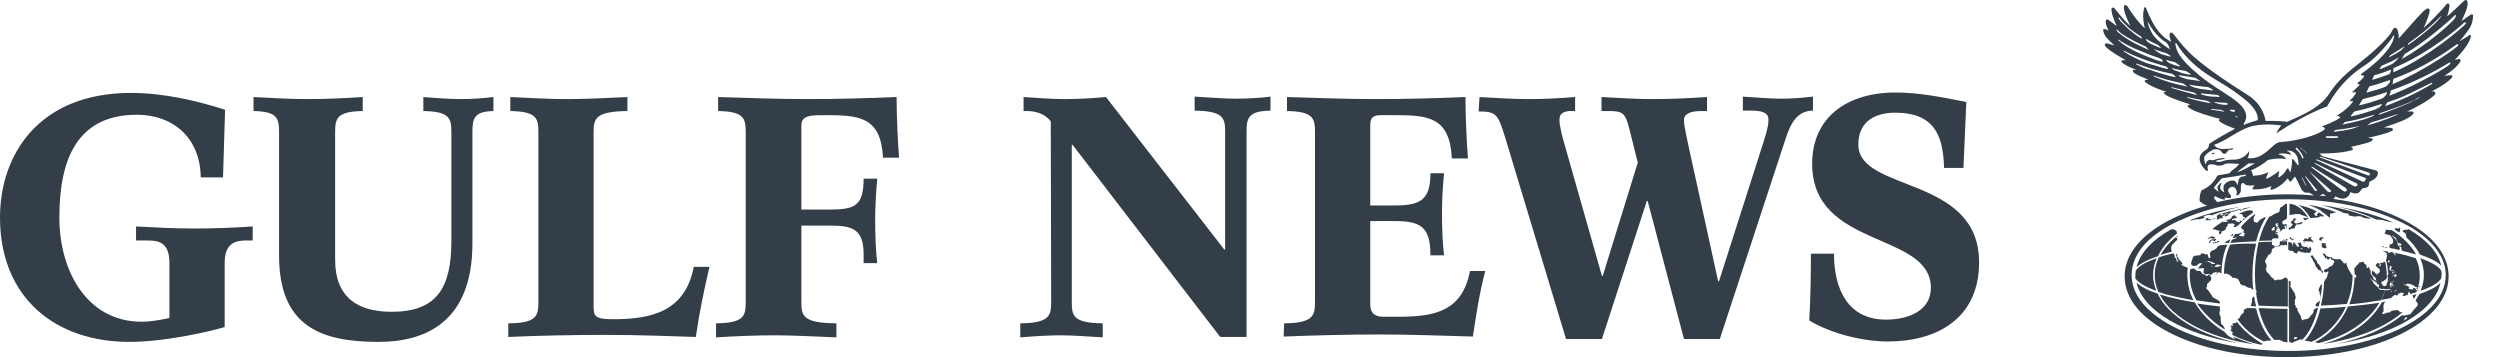 <svg width="91" height="13" viewBox="0 0 91 13" fill="none" xmlns="http://www.w3.org/2000/svg">
<path d="M81.493 7.778C81.508 7.778 81.538 7.793 81.583 7.793C81.628 7.793 81.628 7.823 81.628 7.823L81.643 7.883C81.643 7.883 81.703 7.898 81.718 7.928C81.748 7.958 81.703 7.958 81.688 7.958C81.673 7.973 81.628 7.958 81.628 7.958L81.658 8.018L81.598 8.048L81.508 8.018L81.538 8.063L81.508 8.093C81.508 8.093 81.373 8.048 81.373 8.033C81.373 8.018 81.343 8.003 81.343 8.003L81.238 8.018L81.253 7.973L81.358 7.943C81.358 7.943 81.433 7.913 81.448 7.913C81.463 7.913 81.373 7.883 81.373 7.868C81.373 7.853 81.343 7.838 81.343 7.838C81.343 7.838 81.328 7.838 81.313 7.838C81.283 7.853 81.253 7.868 81.223 7.883L81.253 7.898L81.193 7.958C81.193 7.958 81.178 7.973 81.148 7.988C81.103 8.003 81.073 7.988 81.043 8.003C81.043 8.003 81.043 8.003 81.028 8.003C81.013 8.018 80.998 8.018 80.968 8.033L80.998 8.018H81.043L81.073 8.048L81.103 8.063C81.103 8.063 81.088 8.078 81.058 8.078C81.028 8.078 80.998 8.078 80.983 8.078L80.923 8.093L80.938 8.063C80.938 8.063 80.923 8.063 80.908 8.063C80.788 8.138 80.668 8.228 80.547 8.318C80.547 8.333 80.547 8.348 80.547 8.348H80.608L80.698 8.378L80.728 8.393H80.803L80.788 8.423L80.773 8.468V8.513L80.803 8.528L80.863 8.483V8.423C80.863 8.423 80.923 8.408 80.953 8.393C80.983 8.378 81.028 8.333 81.028 8.333C81.028 8.318 81.013 8.288 81.013 8.288C81.013 8.288 81.058 8.258 81.073 8.243C81.088 8.228 81.088 8.183 81.088 8.183C81.088 8.183 81.073 8.153 81.118 8.138C81.163 8.138 81.208 8.138 81.223 8.138C81.238 8.138 81.253 8.123 81.283 8.138C81.298 8.138 81.313 8.153 81.313 8.168H81.358L81.328 8.213L81.283 8.243L81.328 8.258L81.358 8.273L81.433 8.228L81.463 8.198V8.213C81.628 8.033 81.808 7.868 82.018 7.733L81.973 7.658H81.823C81.763 7.673 81.628 7.718 81.493 7.778ZM80.532 8.843L80.562 8.858L80.668 8.843L80.758 8.813L80.788 8.768L80.713 8.783L80.683 8.813H80.668L80.562 8.828L80.532 8.843ZM80.562 8.618L80.517 8.603C80.517 8.603 80.472 8.603 80.472 8.618C80.457 8.633 80.442 8.633 80.427 8.648C80.412 8.648 80.352 8.678 80.352 8.678L80.368 8.693L80.427 8.678L80.502 8.663L80.532 8.693L80.593 8.678L80.638 8.663L80.623 8.633L80.562 8.618ZM80.562 8.708H80.517L80.442 8.753L80.397 8.843H80.442L80.472 8.783L80.532 8.723H80.578L80.517 8.768H80.562L80.593 8.753V8.783L80.638 8.768L80.668 8.708L80.638 8.693L80.562 8.708ZM81.298 8.513C81.268 8.513 81.268 8.513 81.253 8.528C81.238 8.543 81.223 8.558 81.223 8.558L81.178 8.588H81.193L81.283 8.573C81.283 8.558 81.283 8.528 81.298 8.513ZM80.983 11.994C80.983 11.964 80.968 11.919 80.953 11.904C80.938 11.889 80.938 11.874 80.923 11.859L80.908 11.829C80.908 11.829 80.908 11.844 80.893 11.829C80.878 11.814 80.848 11.784 80.848 11.784V11.754L80.833 11.679V11.649V11.529L80.788 11.439V11.394V11.349L80.818 11.289L80.803 11.274V11.259V11.229C80.803 11.229 80.803 11.199 80.803 11.184C80.803 11.184 80.803 11.169 80.803 11.154C80.532 11.124 80.262 11.094 79.977 11.049C80.217 11.394 80.547 11.724 80.983 11.994ZM79.707 10.014C79.707 10.344 79.797 10.644 79.947 10.929C80.217 10.974 80.502 11.004 80.803 11.049V10.989C80.803 10.989 80.788 10.974 80.773 10.959C80.758 10.944 80.773 10.959 80.758 10.944C80.743 10.929 80.683 10.899 80.683 10.899C80.683 10.899 80.623 10.869 80.608 10.854C80.593 10.839 80.562 10.839 80.547 10.824C80.532 10.809 80.532 10.794 80.532 10.794C80.532 10.794 80.457 10.674 80.442 10.659C80.427 10.644 80.412 10.629 80.412 10.614C80.412 10.599 80.368 10.569 80.368 10.554L80.322 10.524C80.322 10.524 80.307 10.494 80.307 10.479C80.307 10.464 80.322 10.449 80.337 10.434C80.337 10.419 80.337 10.404 80.337 10.404C80.337 10.389 80.337 10.389 80.337 10.374C80.337 10.359 80.337 10.359 80.337 10.344C80.337 10.329 80.412 10.269 80.412 10.269C80.412 10.254 80.442 10.239 80.457 10.224C80.472 10.209 80.487 10.179 80.487 10.179C80.487 10.164 80.502 10.119 80.487 10.104C80.472 10.089 80.442 10.029 80.442 10.029L80.412 9.999H80.382L80.368 10.014V10.029L80.352 10.044H80.322L80.292 10.029L80.262 10.014L80.232 9.984L80.157 9.969L80.142 9.924L80.097 9.879L80.082 9.864H80.052H80.022L79.977 9.849H79.947L79.917 9.819L79.857 9.774H79.812C79.812 9.774 79.782 9.789 79.767 9.789H79.737C79.707 9.849 79.707 9.924 79.707 10.014ZM80.983 8.843C81.028 8.843 81.073 8.843 81.133 8.843C81.148 8.798 81.178 8.753 81.193 8.708L81.043 8.783C81.043 8.768 80.983 8.843 80.983 8.843ZM83.909 8.018C83.939 8.018 83.939 8.018 83.939 8.018V7.988H83.984V7.973L84.029 7.958C84.014 7.943 84.014 7.928 83.999 7.913L83.954 7.943C83.954 7.943 83.894 7.928 83.879 7.928L83.834 7.943L83.849 7.973C83.864 7.988 83.894 8.018 83.909 8.018ZM84.254 8.843C84.209 8.828 84.164 8.828 84.119 8.828L84.179 8.843H84.254ZM83.909 8.828C83.909 8.828 83.924 8.828 83.939 8.828C83.909 8.828 83.879 8.828 83.849 8.828V8.843H83.909M84.134 9.309C84.104 9.294 84.104 9.324 84.104 9.324L84.179 9.444L84.194 9.489L84.239 9.549C84.239 9.549 84.254 9.579 84.254 9.594C84.254 9.609 84.284 9.654 84.284 9.654C84.284 9.654 84.284 9.684 84.299 9.699C84.314 9.714 84.374 9.804 84.389 9.819C84.404 9.834 84.419 9.834 84.464 9.849C84.509 9.879 84.509 9.894 84.509 9.894V9.909L84.554 9.939C84.554 9.909 84.554 9.894 84.554 9.864H84.539C84.509 9.864 84.509 9.849 84.509 9.834C84.509 9.819 84.479 9.789 84.479 9.759C84.479 9.729 84.449 9.684 84.449 9.684C84.449 9.684 84.419 9.669 84.419 9.639C84.419 9.624 84.389 9.609 84.374 9.594C84.359 9.579 84.344 9.579 84.344 9.549C84.344 9.519 84.329 9.504 84.314 9.474C84.299 9.444 84.269 9.444 84.269 9.444C84.269 9.444 84.269 9.429 84.254 9.414C84.224 9.369 84.209 9.339 84.179 9.294C84.149 9.309 84.134 9.309 84.134 9.309ZM84.659 8.888L84.674 8.873L84.659 8.858C84.599 8.858 84.554 8.858 84.494 8.843L84.509 8.873L84.539 8.888L84.509 8.903V8.963L84.524 9.008C84.524 9.008 84.539 9.008 84.554 9.008L84.569 9.023C84.569 9.023 84.599 9.038 84.614 9.038C84.629 9.038 84.629 9.038 84.629 9.038C84.644 9.038 84.689 9.023 84.689 9.023L84.674 8.993V8.963V8.948L84.659 8.933V8.918V8.903H84.644V8.888V8.873C84.614 8.873 84.659 8.888 84.659 8.888ZM86.79 9.158C86.805 9.158 86.82 9.174 86.82 9.174C86.82 9.174 86.835 9.204 86.85 9.204C86.865 9.204 86.88 9.234 86.88 9.234L86.895 9.249H86.85H86.865L86.88 9.279V9.294H86.895C86.895 9.294 86.895 9.309 86.88 9.339C86.865 9.369 86.88 9.414 86.85 9.459C86.895 9.624 86.925 9.789 86.925 9.969L86.94 9.954V9.939L86.955 9.924V9.954L86.94 9.984L86.91 9.999V10.029C86.91 10.059 86.91 10.089 86.91 10.119H86.925L86.955 10.134H86.925V10.149H86.91C86.91 10.164 86.91 10.179 86.91 10.194V10.209L86.94 10.224V10.239H86.91L86.895 10.269V10.299L86.88 10.314C86.865 10.389 86.85 10.464 86.835 10.524C86.85 10.524 86.865 10.524 86.88 10.524C86.91 10.524 86.925 10.524 86.94 10.524C86.955 10.524 87 10.524 87.015 10.524C87.03 10.524 87.03 10.539 87.03 10.539L86.97 10.554L86.835 10.569H86.82C86.79 10.689 86.745 10.794 86.685 10.914C86.805 10.899 86.91 10.869 87.015 10.854L87.045 10.839C87.045 10.839 87.06 10.809 87.09 10.794C87.12 10.779 87.135 10.764 87.15 10.749C87.165 10.734 87.195 10.734 87.21 10.734C87.225 10.734 87.225 10.764 87.225 10.764L87.27 10.749C87.27 10.749 87.255 10.749 87.27 10.734C87.285 10.719 87.315 10.674 87.315 10.674H87.375V10.644L87.51 10.674L87.48 10.719L87.45 10.749L87.48 10.779C87.54 10.764 87.585 10.749 87.645 10.734V10.689L87.69 10.614L87.705 10.629L87.735 10.704C87.81 10.674 87.885 10.659 87.945 10.644C88.035 10.449 88.08 10.239 88.08 10.044C88.08 9.819 88.035 9.594 87.93 9.399C87.705 9.324 87.48 9.264 87.255 9.219V9.234H87.24L87.225 9.204C87.21 9.204 87.21 9.204 87.21 9.204H87.165L87.135 9.219L87.105 9.204L87.12 9.188C87.09 9.188 87.06 9.174 87.015 9.174C87.015 9.174 87.015 9.188 87 9.188C87 9.204 86.94 9.204 86.94 9.204L86.925 9.188C86.925 9.188 86.925 9.174 86.925 9.158C86.865 9.143 86.805 9.143 86.76 9.128L86.73 9.158C86.76 9.143 86.775 9.143 86.79 9.158ZM87.045 10.629L87.015 10.614L87.045 10.599L87.075 10.629H87.045ZM87.975 10.434H88.035L88.095 10.404L88.08 10.434L88.05 10.449L87.975 10.434ZM87.435 10.284L87.51 10.314V10.329L87.54 10.359L87.555 10.374L87.6 10.344L87.645 10.314L87.66 10.329L87.75 10.344L87.855 10.389L87.9 10.419V10.434L87.975 10.449V10.479L87.945 10.494H87.96L87.99 10.539L88.02 10.554L88.035 10.584L88.005 10.569L87.945 10.554L87.915 10.494L87.87 10.479L87.825 10.509L87.84 10.524L87.81 10.539L87.75 10.524H87.705L87.66 10.509L87.705 10.494L87.69 10.464L87.66 10.419L87.615 10.404L87.54 10.374L87.51 10.389V10.359L87.54 10.329H87.51L87.48 10.299H87.45V10.269L87.435 10.284ZM87.075 10.329L87.105 10.299H87.12L87.09 10.344L87.105 10.389L87.135 10.404V10.434L87.09 10.404L87.075 10.359L87.045 10.374V10.419V10.464H87.015V10.419L86.985 10.374L87 10.314L87.03 10.254L87.09 10.239L87.135 10.224H87.15L87.105 10.254H87.045L87.03 10.299L87.075 10.329ZM87.015 9.849H87.045V9.864L87.03 9.879L87.015 9.864V9.849ZM87.105 9.939L87.075 9.954V9.909V9.894L87.12 9.909L87.105 9.939ZM87.12 9.939V9.969V9.984H87.105V9.954L87.12 9.939ZM87.165 10.614L87.15 10.599L87.225 10.554L87.24 10.569L87.165 10.614ZM87.225 9.999L87.24 10.014V10.044L87.225 10.059L87.21 10.044L87.195 10.059L87.21 10.074L87.195 10.089H87.18L87.15 10.059V10.044V10.029H87.135H87.105L87.09 10.059H87.075L87.09 10.029H87.105V10.014H87.135V10.029L87.165 10.014V9.999L87.18 9.984L87.165 9.969L87.195 9.984L87.225 9.999ZM87.18 9.939L87.15 9.924L87.165 9.909L87.15 9.894L87.165 9.879L87.18 9.894V9.909L87.165 9.924C87.18 9.924 87.18 9.939 87.18 9.939ZM87.15 9.204L87.18 9.219L87.195 9.249V9.294H87.165V9.249L87.135 9.234L87.12 9.219L87.15 9.204ZM87.075 9.819L87.105 9.834L87.135 9.864L87.12 9.879H87.105L87.09 9.849H87.06L87.075 9.819ZM87.015 9.669L87.045 9.699L87.06 9.729L87.045 9.759L87.03 9.774V9.804L87.045 9.819V9.849L87.03 9.864L87.015 9.834H87H86.985L86.97 9.789H86.985V9.729V9.714L87.015 9.669ZM86.955 9.474H86.985V9.489L86.97 9.549L86.955 9.564L86.925 9.534V9.504L86.955 9.474ZM84.149 8.723L84.104 8.693C84.104 8.693 84.164 8.633 84.149 8.633C84.134 8.633 84.014 8.648 84.014 8.648L84.029 8.693L83.984 8.708L83.969 8.693V8.678H83.894L83.879 8.708L83.834 8.753V8.783C83.954 8.783 84.089 8.783 84.209 8.798C84.194 8.753 84.149 8.723 84.149 8.723ZM87.645 10.809C87.645 10.809 87.63 10.809 87.615 10.809C87.63 10.824 87.645 10.809 87.645 10.809ZM81.238 7.658C81.253 7.658 81.268 7.658 81.268 7.658C81.268 7.658 81.283 7.658 81.283 7.643C81.283 7.658 81.253 7.658 81.238 7.658ZM81.373 7.658L81.538 7.643V7.673C81.643 7.628 81.748 7.598 81.853 7.568L81.943 7.538C81.853 7.553 81.763 7.568 81.673 7.583L81.598 7.643L81.538 7.613C81.508 7.613 81.463 7.628 81.433 7.628L81.373 7.658ZM79.242 8.498C79.242 8.483 79.227 8.408 79.227 8.408L79.182 8.378L79.122 8.348C79.107 8.348 79.062 8.348 79.062 8.348H79.032C78.357 8.723 77.892 9.204 77.772 9.729C77.922 9.579 78.192 9.444 78.552 9.324C78.702 9.008 78.942 8.738 79.242 8.498ZM78.537 10.689C78.177 10.569 77.922 10.434 77.772 10.284C77.997 11.319 79.512 12.19 81.553 12.505C80.067 12.204 78.927 11.514 78.537 10.689ZM79.212 8.618L79.242 8.633C79.242 8.633 79.272 8.633 79.272 8.618C79.257 8.618 79.242 8.603 79.242 8.603L79.257 8.588C79.242 8.588 79.227 8.603 79.212 8.618ZM81.268 12.249C81.268 12.249 81.313 12.28 81.313 12.294C81.313 12.31 81.373 12.34 81.373 12.34C81.373 12.34 81.313 12.34 81.283 12.325C81.253 12.31 81.133 12.235 81.118 12.235C81.103 12.22 81.028 12.145 80.998 12.114C80.983 12.1 80.983 12.1 80.983 12.085C80.502 11.799 80.127 11.424 79.887 11.004C79.392 10.929 78.957 10.824 78.612 10.719C79.077 11.604 80.382 12.294 82.048 12.535C81.793 12.46 81.523 12.355 81.268 12.249ZM87.84 10.839C87.84 10.854 87.855 10.869 87.87 10.869C87.9 10.824 87.93 10.764 87.96 10.704C87.915 10.719 87.87 10.734 87.825 10.749V10.764C87.84 10.794 87.825 10.809 87.84 10.839ZM79.227 8.663L79.197 8.633C78.957 8.828 78.777 9.038 78.642 9.279C78.777 9.234 78.912 9.204 79.062 9.158C79.047 9.158 79.047 9.143 79.047 9.143L79.032 9.053V9.008C79.032 9.008 79.047 8.918 79.092 8.888C79.122 8.858 79.197 8.783 79.227 8.753C79.257 8.723 79.257 8.693 79.257 8.693H79.272L79.227 8.663ZM79.257 9.264C79.242 9.249 79.227 9.249 79.227 9.249L79.197 9.279C79.197 9.294 79.227 9.339 79.227 9.339V9.369L79.257 9.429V9.474L79.272 9.489C79.272 9.504 79.287 9.504 79.287 9.519L79.302 9.534H79.272L79.227 9.489L79.212 9.474L79.227 9.444C79.227 9.444 79.212 9.429 79.212 9.414C79.212 9.414 79.197 9.399 79.182 9.384C79.167 9.369 79.137 9.369 79.137 9.369L79.167 9.354V9.339L79.152 9.324V9.294L79.122 9.234V9.219C78.927 9.264 78.747 9.309 78.582 9.369C78.477 9.579 78.432 9.789 78.432 10.014C78.432 10.224 78.477 10.434 78.567 10.629C78.912 10.749 79.347 10.839 79.842 10.929C79.692 10.644 79.632 10.344 79.617 10.029C79.617 9.939 79.617 9.849 79.632 9.744C79.602 9.729 79.602 9.729 79.587 9.729C79.572 9.729 79.542 9.714 79.542 9.714L79.527 9.699C79.512 9.699 79.497 9.699 79.482 9.684L79.437 9.669L79.407 9.639V9.624L79.437 9.594L79.422 9.549C79.422 9.549 79.362 9.504 79.362 9.489C79.347 9.474 79.347 9.474 79.332 9.459C79.332 9.459 79.302 9.444 79.302 9.429C79.302 9.414 79.302 9.429 79.302 9.414C79.302 9.399 79.272 9.369 79.272 9.369C79.272 9.369 79.242 9.324 79.227 9.309C79.257 9.294 79.272 9.279 79.257 9.264ZM79.737 8.033L79.857 8.003C79.857 8.003 79.992 7.973 80.007 7.973L80.022 7.988L80.097 7.973L80.127 7.958H80.172C80.217 7.928 80.277 7.913 80.322 7.898C80.307 7.898 80.292 7.913 80.262 7.928C80.202 7.943 80.277 7.898 80.202 7.898C80.187 7.898 80.232 7.868 80.277 7.853C80.322 7.838 80.307 7.838 80.397 7.823C80.487 7.808 80.487 7.838 80.487 7.838H80.502C80.803 7.718 81.118 7.628 81.448 7.553H81.463C81.463 7.553 81.478 7.553 81.493 7.538C80.833 7.643 80.232 7.808 79.722 8.018H79.737C79.707 8.033 79.737 8.033 79.737 8.033ZM83.128 7.478C83.128 7.478 83.023 7.553 83.008 7.553C82.993 7.568 82.978 7.643 82.978 7.658C82.978 7.673 82.963 7.718 82.963 7.718C82.963 7.718 82.858 7.763 82.813 7.778C82.768 7.793 82.723 7.838 82.663 7.868C82.648 7.883 82.633 7.883 82.603 7.883C82.453 8.108 82.318 8.408 82.228 8.768C82.393 8.768 82.558 8.753 82.708 8.753L82.693 8.708H82.723L82.738 8.678H82.768H82.798H82.828H82.903C82.933 8.678 82.933 8.663 82.933 8.663V8.603L82.918 8.558L82.888 8.528L82.828 8.498V8.483H82.858L82.873 8.498L82.918 8.483L82.903 8.453H82.948L82.978 8.438L83.023 8.408C83.023 8.408 83.053 8.393 83.068 8.363C83.083 8.333 83.143 8.333 83.143 8.333L83.188 8.318L83.173 8.288L83.158 8.258L83.143 8.243L83.203 8.213L83.218 8.258L83.203 8.303H83.233V8.168V8.153L83.173 8.168C83.173 8.168 83.128 8.168 83.113 8.168C83.098 8.168 83.083 8.138 83.083 8.138C83.083 8.138 83.083 8.093 83.083 8.078C83.068 8.048 83.098 8.048 83.113 8.033C83.143 8.018 83.143 8.018 83.173 8.003C83.203 7.988 83.233 7.958 83.233 7.943L83.248 7.928V7.418C83.218 7.418 83.203 7.418 83.173 7.433L83.128 7.478ZM82.798 8.303L82.783 8.318L82.798 8.363V8.378H82.768L82.738 8.393H82.708L82.678 8.378V8.363L82.708 8.348V8.333H82.693L82.708 8.303H82.738V8.273L82.768 8.258L82.798 8.273H82.813V8.288C82.798 8.273 82.798 8.288 82.798 8.303ZM83.008 8.393L82.978 8.408L83.008 8.423V8.438L82.933 8.453H82.888H82.858H82.813L82.828 8.438L82.843 8.423L82.858 8.408H82.888L82.903 8.393H82.873H82.843V8.378L82.873 8.363V8.348L82.858 8.333L82.873 8.318L82.903 8.333L82.918 8.303L82.903 8.288V8.273C82.903 8.273 82.888 8.288 82.873 8.273C82.858 8.273 82.858 8.258 82.858 8.258L82.873 8.243C82.873 8.243 82.873 8.228 82.858 8.228H82.828L82.843 8.198L82.828 8.183V8.153L82.843 8.138L82.858 8.153L82.873 8.123H82.888H82.918V8.138L82.858 8.168H82.873H82.903L82.933 8.183L82.918 8.213L82.888 8.228V8.243H82.918C82.918 8.243 82.933 8.243 82.933 8.258C82.933 8.273 82.933 8.273 82.948 8.288C82.963 8.288 82.963 8.303 82.963 8.318L82.978 8.333L82.993 8.348V8.363V8.378L83.008 8.393L83.023 8.378L83.038 8.393H83.008ZM87.465 8.453H87.495L87.525 8.468L87.555 8.483V8.498V8.513L87.585 8.528V8.543L87.57 8.558L87.585 8.573L87.57 8.588L87.6 8.618L87.585 8.633C87.795 8.828 87.975 9.038 88.08 9.264C88.44 9.384 88.71 9.519 88.86 9.669C88.74 9.158 88.305 8.708 87.66 8.333C87.645 8.348 87.63 8.363 87.63 8.363V8.378L87.6 8.363C87.585 8.348 87.54 8.363 87.54 8.363V8.378L87.51 8.363L87.495 8.378H87.465L87.48 8.408C87.45 8.438 87.465 8.453 87.465 8.453ZM83.188 8.738L83.128 8.723L83.068 8.738V8.753C83.128 8.753 83.188 8.753 83.263 8.753V8.708L83.233 8.693L83.188 8.738ZM81.808 11.214C81.793 11.214 81.763 11.229 81.763 11.229C81.748 11.244 81.673 11.274 81.673 11.289C81.658 11.304 81.688 11.349 81.673 11.364C81.673 11.379 81.658 11.394 81.643 11.409L81.613 11.424C81.613 11.424 81.628 11.424 81.598 11.439C81.583 11.454 81.568 11.454 81.568 11.469C81.568 11.484 81.538 11.529 81.538 11.529C81.538 11.529 81.538 11.544 81.523 11.559C81.508 11.574 81.508 11.589 81.493 11.604C81.478 11.604 81.463 11.619 81.448 11.604H81.433C81.688 11.964 82.018 12.249 82.408 12.43C82.468 12.4 82.528 12.4 82.588 12.4C82.618 12.4 82.648 12.385 82.678 12.385C82.438 12.13 82.243 11.724 82.123 11.229C82.033 11.214 81.913 11.214 81.808 11.214ZM82.978 8.843L82.993 8.888L82.978 8.903L82.948 8.933L82.918 8.963H82.858L82.828 8.993L82.798 8.963L82.768 8.933H82.738L82.708 8.918V8.888L82.693 8.858L82.708 8.798C82.543 8.798 82.378 8.813 82.213 8.813C82.123 9.204 82.078 9.594 82.078 9.984C82.078 10.179 82.093 10.359 82.108 10.539C82.123 10.554 82.138 10.584 82.138 10.599C82.138 10.614 82.138 10.644 82.123 10.659C82.138 10.824 82.168 10.974 82.213 11.124C82.558 11.139 82.918 11.154 83.278 11.154V10.179C83.263 10.179 83.248 10.119 83.218 10.104C83.188 10.089 83.098 10.149 83.098 10.149C83.098 10.149 83.053 10.179 83.008 10.179C82.978 10.179 82.963 10.179 82.963 10.179H82.888C82.888 10.179 82.843 10.209 82.828 10.209C82.813 10.209 82.783 10.194 82.768 10.164C82.768 10.149 82.678 10.089 82.678 10.089C82.678 10.089 82.633 10.044 82.633 10.029C82.633 10.014 82.588 9.969 82.573 9.954C82.573 9.939 82.528 9.924 82.513 9.909C82.498 9.879 82.498 9.879 82.498 9.849C82.498 9.819 82.468 9.789 82.468 9.789L82.498 9.744C82.498 9.744 82.513 9.669 82.498 9.639C82.498 9.609 82.483 9.609 82.483 9.594C82.483 9.579 82.453 9.564 82.453 9.504C82.453 9.459 82.483 9.429 82.483 9.429C82.483 9.429 82.513 9.369 82.528 9.354C82.543 9.339 82.573 9.264 82.588 9.264C82.603 9.264 82.663 9.249 82.678 9.188C82.678 9.174 82.678 9.158 82.693 9.158V9.128V9.098C82.708 9.083 82.693 9.083 82.708 9.068C82.723 9.053 82.738 9.038 82.753 9.038C82.768 9.038 82.798 8.993 82.798 8.993V8.963H82.828L82.858 8.978H82.918L82.963 8.963L82.993 8.948C82.993 8.948 83.023 8.933 83.038 8.918C83.053 8.918 83.098 8.948 83.158 8.918C83.218 8.903 83.203 8.918 83.203 8.918L83.248 8.933V8.783C83.158 8.783 83.068 8.783 82.993 8.783L82.978 8.843ZM81.418 11.709C81.418 11.724 81.403 11.739 81.388 11.754C81.358 11.754 81.328 11.769 81.313 11.769C81.298 11.769 81.268 11.769 81.268 11.769C81.268 11.769 81.268 11.799 81.268 11.814C81.268 11.829 81.283 11.829 81.283 11.844C81.268 11.859 81.253 11.859 81.253 11.859L81.208 11.844C81.208 11.844 81.193 11.844 81.193 11.859C81.193 11.874 81.208 11.889 81.208 11.889L81.238 11.904L81.223 11.919L81.208 11.934L81.223 11.964V11.994L81.193 12.009C81.193 12.024 81.193 12.055 81.208 12.055C81.223 12.055 81.253 12.069 81.253 12.069L81.268 12.1V12.13C81.268 12.13 81.253 12.145 81.253 12.159C81.253 12.159 81.253 12.175 81.253 12.19C81.583 12.355 81.943 12.475 82.303 12.55C82.318 12.535 82.348 12.535 82.363 12.52C81.988 12.294 81.673 12.04 81.418 11.709ZM82.783 12.37H82.978L83.128 12.445L83.263 12.46V11.244C82.903 11.244 82.558 11.229 82.213 11.214C82.333 11.724 82.543 12.13 82.783 12.37ZM78.492 10.584C78.417 10.404 78.372 10.209 78.372 10.014C78.372 9.804 78.417 9.594 78.507 9.399C78.117 9.534 77.847 9.684 77.742 9.849C77.742 9.909 77.727 9.954 77.727 10.014C77.727 10.059 77.727 10.104 77.727 10.134C77.847 10.299 78.102 10.449 78.492 10.584ZM83.534 11.094C83.519 11.079 83.534 11.049 83.534 11.034C83.534 11.019 83.534 10.944 83.534 10.929C83.534 10.899 83.564 10.869 83.564 10.839C83.564 10.809 83.564 10.794 83.549 10.764C83.534 10.734 83.549 10.734 83.534 10.689C83.519 10.659 83.383 10.449 83.383 10.449L83.353 10.419C83.353 10.419 83.383 10.389 83.383 10.374C83.398 10.359 83.368 10.344 83.368 10.329C83.368 10.314 83.383 10.299 83.383 10.284C83.398 10.254 83.368 10.239 83.338 10.224C83.323 10.224 83.323 10.224 83.308 10.224V11.199C83.398 11.199 83.474 11.199 83.564 11.199C83.579 11.139 83.549 11.094 83.534 11.094ZM83.428 9.128L83.474 9.143L83.489 9.188L83.534 9.204L83.594 9.234L83.624 9.204V9.174L83.639 9.158L83.699 9.143L83.759 9.174L83.804 9.188C83.804 9.188 83.834 9.188 83.849 9.188C83.864 9.188 83.909 9.204 83.909 9.204C83.924 9.204 83.939 9.204 83.939 9.204L83.969 9.188L84.014 9.204H84.059L84.089 9.188L84.104 9.158L84.119 9.113L84.134 9.083V9.053L84.119 9.038V9.023V8.993L84.104 9.008L84.074 8.993L84.044 9.023C84.044 9.023 84.014 9.023 83.999 9.023C83.984 9.023 83.984 9.008 83.984 8.993C83.984 8.978 83.939 8.978 83.939 8.978L83.924 8.993H83.894L83.879 8.978H83.834L83.774 8.933V8.888C83.774 8.888 83.759 8.873 83.759 8.858C83.759 8.843 83.744 8.828 83.744 8.828H83.714L83.699 8.843H83.669H83.639V8.873L83.684 8.918L83.669 8.948V8.993H83.654L83.624 8.978L83.594 8.948V8.933L83.564 8.903L83.534 8.843V8.828H83.459C83.474 8.828 83.504 8.858 83.504 8.858V8.873L83.489 8.858L83.474 8.843C83.459 8.843 83.459 8.858 83.459 8.858V8.873C83.459 8.873 83.474 8.873 83.474 8.888V8.903H83.459V8.918L83.444 8.933H83.428V8.918L83.444 8.903L83.428 8.858L83.368 8.813H83.293V9.023V9.038V9.083C83.308 9.098 83.338 9.128 83.353 9.128C83.398 9.128 83.428 9.128 83.428 9.128ZM84.059 9.038V9.053L84.044 9.068H84.029L84.014 9.053L84.059 9.038ZM83.729 9.023L83.789 9.038L83.804 9.053H83.819V9.068H83.774L83.729 9.023ZM83.474 12.46C83.519 12.43 83.729 12.355 83.729 12.355C83.729 12.355 83.759 12.355 83.804 12.37C84.044 12.13 84.254 11.724 84.374 11.214C84.344 11.214 84.314 11.214 84.284 11.214C84.284 11.229 84.284 11.229 84.284 11.244C84.269 11.259 84.254 11.259 84.239 11.259C84.224 11.259 84.209 11.304 84.209 11.304C84.209 11.304 84.224 11.349 84.209 11.364C84.209 11.379 84.194 11.394 84.179 11.424C84.149 11.439 84.089 11.514 84.059 11.559C84.029 11.589 83.984 11.619 83.924 11.619C83.864 11.619 83.804 11.664 83.804 11.664L83.759 11.589C83.759 11.589 83.759 11.544 83.759 11.529C83.759 11.514 83.714 11.454 83.699 11.424C83.684 11.394 83.639 11.334 83.639 11.319C83.624 11.289 83.624 11.259 83.624 11.229C83.624 11.229 83.624 11.214 83.609 11.199C83.519 11.199 83.428 11.199 83.323 11.199V12.43C83.368 12.49 83.444 12.49 83.474 12.46ZM83.594 12.264L83.624 12.31L83.519 12.355L83.489 12.28C83.489 12.294 83.594 12.264 83.594 12.264ZM83.428 8.693C83.428 8.693 83.383 8.648 83.383 8.633C83.383 8.618 83.353 8.633 83.353 8.648V8.678C83.353 8.693 83.383 8.708 83.398 8.708C83.413 8.723 83.413 8.723 83.413 8.723L83.428 8.738H83.519L83.428 8.693ZM81.988 10.839L81.973 10.869C81.973 10.869 81.973 10.944 81.973 10.959C81.973 10.974 81.943 11.109 81.928 11.139C81.988 11.139 82.063 11.139 82.123 11.154C82.093 11.034 82.063 10.899 82.048 10.779C82.033 10.794 82.018 10.809 82.018 10.809C82.018 10.809 82.003 10.839 81.988 10.839ZM84.479 7.673L84.509 7.688H84.494C84.599 7.763 84.704 7.838 84.809 7.928V7.913C84.809 7.913 84.824 7.823 84.809 7.793C84.809 7.763 84.854 7.778 84.899 7.763C84.929 7.763 84.989 7.733 85.049 7.733C84.719 7.598 84.359 7.508 84.014 7.448C84.164 7.508 84.314 7.568 84.464 7.658L84.479 7.673ZM83.534 7.793H83.729C83.729 7.793 83.744 7.823 83.759 7.823C83.789 7.823 83.984 7.898 83.984 7.898L84.014 7.913C83.819 7.613 83.594 7.433 83.338 7.418V7.838C83.353 7.823 83.353 7.823 83.383 7.823C83.428 7.823 83.534 7.793 83.534 7.793ZM83.428 8.318H83.489L83.534 8.303V8.273V8.243L83.564 8.213H83.579V8.168H83.714C83.729 8.168 83.789 8.138 83.804 8.123C83.834 8.123 83.789 8.078 83.789 8.078L83.714 8.108L83.579 8.138L83.519 8.108V8.078C83.519 8.078 83.489 8.033 83.519 8.033C83.549 8.018 83.579 7.973 83.579 7.973L83.519 7.943L83.474 7.958L83.489 7.988L83.459 8.018L83.398 8.063V8.123L83.459 8.168L83.413 8.228L83.353 8.288H83.308V8.348L83.338 8.363L83.428 8.318ZM84.104 7.943L84.179 7.928C84.179 7.928 84.314 7.928 84.389 7.913C84.464 7.898 84.434 7.868 84.434 7.868L84.584 7.883V7.853C84.524 7.808 84.464 7.763 84.404 7.733L84.329 7.808L84.359 7.853L84.314 7.868L84.224 7.793L84.314 7.703H84.344C84.134 7.583 83.894 7.508 83.654 7.463C83.819 7.553 83.969 7.718 84.104 7.943ZM82.033 8.018V7.928C82.033 7.913 82.063 7.868 82.063 7.868C82.063 7.868 82.078 7.823 82.093 7.823C82.108 7.823 82.093 7.808 82.078 7.793C81.898 7.913 81.733 8.078 81.583 8.243C81.583 8.258 81.583 8.273 81.568 8.288C81.553 8.303 81.613 8.318 81.613 8.318C81.628 8.318 81.628 8.333 81.643 8.348L81.583 8.363H81.598H81.643L81.673 8.378L81.688 8.393L81.673 8.423L81.658 8.438L81.583 8.468C81.583 8.468 81.523 8.498 81.508 8.498C81.493 8.498 81.478 8.513 81.463 8.513H81.358C81.328 8.558 81.298 8.618 81.268 8.663H81.343L81.403 8.633L81.418 8.648L81.358 8.693L81.283 8.708L81.238 8.738C81.223 8.768 81.208 8.813 81.178 8.843C81.493 8.813 81.808 8.798 82.123 8.783C82.213 8.438 82.333 8.138 82.483 7.913C82.453 7.913 82.423 7.913 82.423 7.913L82.258 8.003L82.168 8.108L82.123 8.093L82.048 8.078L82.033 8.018ZM81.688 8.573C81.688 8.573 81.688 8.603 81.673 8.603C81.658 8.603 81.598 8.603 81.598 8.603L81.583 8.588H81.508V8.558L81.568 8.513L81.613 8.453L81.658 8.423L81.673 8.468L81.643 8.483H81.688C81.688 8.483 81.718 8.483 81.718 8.498C81.688 8.528 81.688 8.573 81.688 8.573ZM87.93 10.929C87.945 10.959 87.975 11.004 87.99 11.034C88.005 11.049 88.02 11.034 88.005 11.079C87.99 11.124 88.005 11.139 87.96 11.169C87.915 11.214 87.81 11.334 87.78 11.379C87.75 11.424 87.735 11.439 87.72 11.439C87.69 11.439 87.645 11.454 87.615 11.469C87.585 11.469 87.57 11.469 87.54 11.484C87.525 11.484 87.51 11.499 87.48 11.484C87.45 11.484 87.45 11.469 87.435 11.469C86.88 11.934 86.039 12.31 85.064 12.52C85.874 12.385 86.625 12.175 87.255 11.874C88.155 11.439 88.71 10.884 88.83 10.299C88.68 10.449 88.425 10.584 88.065 10.704C88.035 10.764 87.975 10.854 87.93 10.929ZM87.615 11.589C87.585 11.604 87.555 11.634 87.54 11.649L87.51 11.664L87.54 11.559H87.57L87.63 11.544C87.615 11.559 87.615 11.574 87.615 11.589ZM88.095 9.399C88.185 9.594 88.23 9.804 88.23 10.014C88.23 10.209 88.185 10.404 88.11 10.584C88.5 10.449 88.755 10.299 88.86 10.134C88.86 10.089 88.875 10.044 88.875 10.014C88.875 9.954 88.875 9.894 88.86 9.849C88.755 9.684 88.485 9.534 88.095 9.399ZM85.394 11.169C85.094 11.199 84.779 11.214 84.464 11.229C84.344 11.724 84.134 12.145 83.894 12.4C83.984 12.415 84.089 12.43 84.134 12.445C84.674 12.204 85.124 11.739 85.394 11.169ZM81.178 8.903C81.028 9.234 80.953 9.609 80.953 9.969H80.968C80.983 9.969 81.028 9.954 81.028 9.954C81.028 9.954 81.043 9.969 81.073 9.969C81.088 9.969 81.103 9.984 81.118 9.984V9.999H81.148C81.148 9.999 81.148 10.014 81.178 10.029C81.193 10.029 81.223 10.059 81.223 10.059V10.074C81.223 10.074 81.223 10.059 81.253 10.089C81.268 10.104 81.268 10.119 81.298 10.119C81.313 10.119 81.343 10.104 81.373 10.119C81.403 10.134 81.463 10.149 81.463 10.164C81.478 10.179 81.493 10.194 81.493 10.209C81.493 10.224 81.508 10.239 81.508 10.239L81.538 10.284C81.538 10.284 81.538 10.299 81.538 10.314C81.538 10.329 81.553 10.344 81.553 10.344C81.568 10.344 81.598 10.359 81.598 10.359L81.613 10.389C81.613 10.389 81.673 10.389 81.688 10.389C81.703 10.404 81.763 10.419 81.763 10.434C81.763 10.434 81.778 10.449 81.793 10.449C81.808 10.449 81.853 10.479 81.868 10.479C81.883 10.479 81.898 10.464 81.913 10.479C81.928 10.494 81.943 10.494 81.958 10.509C81.973 10.524 81.988 10.539 82.018 10.554C82.003 10.389 81.988 10.209 81.988 10.044C81.988 9.624 82.033 9.219 82.123 8.873C81.793 8.858 81.478 8.873 81.178 8.903ZM86.61 11.019C86.234 11.079 85.844 11.124 85.469 11.154C85.214 11.739 84.779 12.204 84.254 12.46C84.299 12.46 84.344 12.475 84.389 12.49C85.394 12.249 86.204 11.709 86.61 11.019ZM87.435 11.349C87.435 11.349 87.405 11.364 87.39 11.364C87.375 11.364 87.345 11.379 87.345 11.364C87.345 11.364 87.345 11.319 87.315 11.304C87.285 11.289 87.21 11.289 87.21 11.289C87.195 11.289 87.15 11.304 87.105 11.304C87.075 11.304 87.075 11.304 87.03 11.334C86.985 11.364 87 11.364 86.97 11.379C86.94 11.379 86.925 11.364 86.895 11.379C86.865 11.394 86.85 11.394 86.82 11.409C86.79 11.424 86.745 11.439 86.73 11.424C86.715 11.409 86.7 11.394 86.7 11.394C86.7 11.394 86.775 11.349 86.76 11.319C86.76 11.289 86.76 11.184 86.76 11.169C86.76 11.139 86.745 11.154 86.76 11.124C86.76 11.094 86.79 11.019 86.805 11.004C86.82 10.989 86.835 10.989 86.85 10.974C86.805 10.989 86.76 10.989 86.7 11.004C86.309 11.709 85.529 12.264 84.554 12.52C85.769 12.34 86.79 11.934 87.435 11.379V11.349ZM85.724 10.119L85.709 10.089C85.694 10.434 85.634 10.764 85.514 11.079C85.904 11.049 86.279 10.989 86.67 10.929C86.73 10.809 86.775 10.689 86.82 10.569L86.76 10.554H86.67L86.61 10.539V10.524L86.579 10.509V10.494H86.625C86.64 10.494 86.655 10.509 86.655 10.509C86.655 10.509 86.685 10.524 86.7 10.524C86.715 10.524 86.715 10.524 86.73 10.524L86.745 10.509L86.805 10.524L86.835 10.539C86.85 10.494 86.865 10.449 86.865 10.404H86.82L86.79 10.419L86.775 10.404H86.73L86.715 10.344L86.685 10.314V10.269L86.7 10.239L86.745 10.254L86.775 10.209L86.82 10.194L86.85 10.149L86.88 10.134V10.119C86.88 10.089 86.88 10.059 86.88 10.014C86.88 9.849 86.85 9.684 86.82 9.519C86.805 9.534 86.775 9.549 86.76 9.549C86.73 9.549 86.655 9.579 86.655 9.579L86.625 9.594V9.624H86.61L86.594 9.579C86.594 9.579 86.564 9.564 86.519 9.594C86.49 9.609 86.475 9.669 86.475 9.669L86.504 9.699C86.504 9.699 86.519 9.714 86.534 9.729C86.549 9.744 86.594 9.774 86.594 9.774C86.594 9.774 86.625 9.819 86.625 9.834C86.625 9.849 86.625 9.909 86.625 9.909L86.579 9.939L86.519 9.999H86.504V9.969L86.519 9.954H86.475C86.475 9.954 86.445 9.939 86.445 9.924C86.445 9.909 86.4 9.879 86.4 9.879H86.385H86.37V9.849H86.34V9.894L86.325 9.954V9.984H86.34L86.355 9.999L86.385 10.044L86.4 10.059C86.4 10.059 86.415 10.059 86.43 10.074C86.445 10.089 86.46 10.119 86.475 10.119C86.49 10.119 86.49 10.194 86.49 10.194C86.49 10.209 86.519 10.224 86.519 10.224H86.504L86.415 10.179C86.415 10.179 86.37 10.104 86.37 10.074C86.37 10.059 86.309 9.999 86.294 9.984C86.279 9.984 86.294 9.909 86.294 9.879C86.294 9.849 86.249 9.789 86.249 9.774C86.249 9.759 86.204 9.699 86.204 9.699C86.204 9.699 86.204 9.714 86.204 9.729C86.204 9.744 86.174 9.759 86.174 9.759L86.144 9.744C86.144 9.744 86.144 9.684 86.144 9.669C86.129 9.669 86.114 9.609 86.084 9.609C86.054 9.594 86.039 9.549 86.039 9.549C86.039 9.534 85.994 9.519 85.994 9.519L85.979 9.534L85.934 9.549H85.904L85.859 9.564V9.594C85.859 9.594 85.859 9.609 85.844 9.609C85.829 9.624 85.784 9.669 85.784 9.669C85.769 9.684 85.739 9.699 85.739 9.729C85.739 9.744 85.694 9.759 85.694 9.759C85.694 9.819 85.709 9.894 85.709 9.969C85.709 9.969 85.754 10.029 85.769 10.029C85.769 10.044 85.769 10.044 85.769 10.059V10.074L85.724 10.119ZM86.64 9.699L86.61 9.684C86.594 9.684 86.61 9.654 86.61 9.654L86.625 9.624H86.655H86.67L86.655 9.669L86.64 9.699ZM86.219 10.119L86.249 10.134H86.294L86.309 10.164L86.37 10.194L86.415 10.224L86.46 10.254L86.49 10.269L86.519 10.284L86.504 10.314H86.519L86.549 10.344L86.594 10.359V10.464H86.564C86.564 10.464 86.504 10.404 86.49 10.404C86.475 10.389 86.46 10.374 86.445 10.359C86.445 10.344 86.415 10.329 86.415 10.329L86.385 10.299L86.37 10.239C86.355 10.224 86.355 10.224 86.34 10.209L86.309 10.179C86.309 10.179 86.249 10.119 86.249 10.104C86.204 10.119 86.219 10.119 86.219 10.119ZM87.42 9.083L87.435 9.128C87.63 9.174 87.795 9.219 87.945 9.264C87.765 8.933 87.465 8.633 87.06 8.378H87.045H87.015C87.015 8.378 87 8.378 86.985 8.378C86.955 8.378 86.925 8.363 86.88 8.363C86.85 8.363 86.85 8.363 86.85 8.363L86.82 8.453L86.79 8.498H86.805L86.85 8.513L86.865 8.543H86.895V8.528C86.895 8.528 86.955 8.558 86.97 8.558C86.985 8.558 87.015 8.573 87.015 8.573C87.015 8.573 87.03 8.588 87.03 8.603L87.06 8.648C87.075 8.663 87.105 8.723 87.105 8.723V8.738C87.105 8.738 87.105 8.768 87.12 8.768C87.12 8.768 87.105 8.798 87.105 8.813C87.105 8.828 87.09 8.858 87.09 8.858L87.06 8.888H87.03L87.015 8.873L87 8.888C87 8.903 86.97 8.918 86.97 8.918L87 8.948L86.97 8.978H86.955L86.97 9.008C86.97 9.008 87.015 9.023 87.03 9.038C87.135 9.053 87.225 9.068 87.315 9.098L87.345 9.083L87.36 9.023L87.33 8.993V8.963H87.36L87.375 8.978L87.42 9.008L87.405 9.053L87.42 9.083ZM87.24 8.768L87.21 8.723L87.18 8.693L87.135 8.648L87.075 8.588L87.06 8.558L87.15 8.618L87.225 8.678V8.723L87.27 8.783L87.255 8.798L87.24 8.768ZM87.405 8.903L87.39 8.948L87.345 8.933H87.33V8.948H87.315L87.27 8.918C87.27 8.918 87.27 8.888 87.285 8.888C87.3 8.888 87.285 8.873 87.285 8.873L87.255 8.828V8.813L87.33 8.858L87.405 8.873L87.42 8.903H87.405ZM84.569 8.648L84.554 8.633H84.539H84.509H84.479L84.449 8.648L84.419 8.678C84.419 8.708 84.434 8.723 84.434 8.753C84.464 8.753 84.494 8.753 84.524 8.753L84.494 8.723V8.708L84.509 8.723L84.524 8.708L84.509 8.693L84.524 8.678H84.584V8.663L84.554 8.648C84.569 8.693 84.569 8.648 84.569 8.648ZM86.895 9.023C86.895 9.008 86.88 8.993 86.88 8.993C86.88 8.993 86.835 8.993 86.82 8.993C86.805 8.993 86.79 9.008 86.79 9.008C86.835 9.008 86.865 9.008 86.895 9.023ZM80.247 8.018H80.337L80.397 8.003H80.427L80.412 8.018C80.412 8.018 80.412 8.033 80.427 8.033C80.442 8.033 80.457 8.003 80.457 8.003V7.988L80.547 7.973H80.623H80.638V7.958C80.638 7.943 80.578 7.958 80.578 7.958C80.578 7.958 80.412 7.988 80.397 7.973C80.382 7.973 80.368 7.958 80.368 7.943C80.382 7.928 80.427 7.928 80.427 7.913C80.427 7.913 80.427 7.913 80.412 7.913C80.368 7.928 80.322 7.943 80.277 7.973H80.307V7.988L80.247 8.018ZM85.409 7.763C85.469 7.778 85.544 7.793 85.484 7.808C85.439 7.823 85.544 7.853 85.544 7.853L85.709 7.883C85.709 7.883 85.844 7.868 85.889 7.868C85.934 7.868 86.039 7.928 86.039 7.928L86.204 7.958H86.294V7.943C85.784 7.718 85.184 7.568 84.524 7.463C84.779 7.538 85.019 7.613 85.244 7.718C85.304 7.763 85.364 7.763 85.409 7.763ZM80.052 9.294C80.037 9.294 79.992 9.294 79.992 9.294C79.992 9.294 79.932 9.309 79.902 9.309C79.872 9.309 79.857 9.324 79.827 9.354C79.797 9.429 79.782 9.504 79.752 9.594C79.767 9.654 79.827 9.684 79.872 9.684C79.947 9.669 79.992 9.654 79.992 9.639C79.992 9.624 80.037 9.594 80.037 9.594L80.112 9.579H80.142C80.142 9.579 80.157 9.594 80.142 9.609C80.127 9.639 80.082 9.669 80.082 9.669C80.082 9.669 80.052 9.699 80.052 9.714C80.052 9.729 80.022 9.744 80.007 9.759C79.992 9.774 80.067 9.774 80.067 9.774L80.172 9.759L80.232 9.774C80.232 9.789 80.202 9.879 80.202 9.909C80.202 9.939 80.247 9.969 80.277 9.984C80.277 9.984 80.292 9.999 80.322 9.984C80.352 9.969 80.397 9.969 80.397 9.969L80.442 9.984L80.472 10.029L80.487 9.999L80.517 9.984L80.532 9.969C80.532 9.969 80.517 9.954 80.547 9.939C80.578 9.924 80.547 9.924 80.578 9.924C80.608 9.924 80.608 9.924 80.638 9.909C80.668 9.894 80.683 9.894 80.683 9.894L80.698 9.909L80.683 9.939V9.954C80.683 9.969 80.668 9.984 80.683 9.984H80.713L80.698 9.954V9.939L80.773 9.909L80.818 9.924V9.939C80.818 9.939 80.818 9.939 80.863 9.939C80.863 9.849 80.863 9.759 80.878 9.669V9.654C80.908 9.384 80.968 9.128 81.073 8.903C80.968 8.918 80.863 8.918 80.773 8.933C80.773 8.933 80.773 8.948 80.758 8.948C80.743 8.963 80.728 8.978 80.698 8.993V9.023L80.593 9.098C80.562 9.113 80.532 9.113 80.517 9.128C80.502 9.128 80.457 9.174 80.457 9.188C80.442 9.204 80.442 9.279 80.442 9.279C80.442 9.294 80.457 9.324 80.457 9.339C80.457 9.354 80.472 9.354 80.457 9.369C80.442 9.384 80.427 9.399 80.412 9.399H80.397C80.397 9.399 80.382 9.354 80.382 9.339C80.382 9.324 80.368 9.309 80.368 9.309V9.279L80.352 9.264C80.352 9.264 80.322 9.249 80.307 9.249C80.292 9.264 80.277 9.264 80.277 9.264C80.277 9.264 80.247 9.234 80.217 9.234C80.187 9.234 80.112 9.204 80.112 9.234C80.112 9.264 80.157 9.264 80.112 9.264C80.067 9.294 80.067 9.294 80.052 9.294ZM80.547 9.699H80.502L80.487 9.684V9.669L80.547 9.699ZM80.683 9.639V9.624L80.728 9.639L80.773 9.624C80.773 9.624 80.803 9.639 80.803 9.654L80.848 9.669V9.684H80.803L80.773 9.699H80.758L80.728 9.729L80.713 9.714H80.623V9.669H80.668L80.683 9.639ZM80.337 9.504H80.397H80.427L80.457 9.519L80.502 9.534L80.547 9.549L80.578 9.564L80.623 9.579V9.594L80.608 9.609H80.562H80.502H80.487L80.517 9.594H80.502L80.472 9.579L80.457 9.549H80.427L80.382 9.534L80.352 9.519L80.337 9.504L80.307 9.519L80.262 9.534H80.247L80.337 9.504ZM87.18 8.363C87.24 8.408 87.3 8.438 87.345 8.483L87.33 8.468V8.438C87.33 8.438 87.36 8.438 87.36 8.423C87.36 8.408 87.36 8.393 87.36 8.378C87.36 8.363 87.36 8.348 87.36 8.348L87.375 8.333V8.318L87.345 8.303V8.288H87.315L87.33 8.303H87.315L87.3 8.333L87.27 8.318C87.27 8.303 87.255 8.303 87.21 8.303C87.15 8.318 87.18 8.363 87.18 8.363ZM85.304 9.519C85.304 9.519 85.274 9.534 85.274 9.519C85.274 9.504 85.229 9.489 85.229 9.489L85.184 9.429H85.154L85.049 9.444C85.004 9.429 84.974 9.429 84.929 9.414C84.884 9.414 84.899 9.399 84.884 9.384C84.884 9.369 84.869 9.354 84.854 9.354C84.824 9.354 84.809 9.369 84.809 9.369C84.794 9.369 84.749 9.339 84.734 9.339C84.719 9.339 84.689 9.324 84.674 9.309C84.659 9.294 84.629 9.234 84.614 9.234C84.599 9.234 84.569 9.234 84.554 9.234C84.539 9.249 84.554 9.264 84.569 9.279C84.584 9.294 84.599 9.324 84.614 9.339C84.629 9.354 84.629 9.369 84.629 9.384C84.629 9.399 84.644 9.414 84.644 9.414H84.659V9.384L84.674 9.369L84.689 9.384L84.704 9.429L84.719 9.444C84.734 9.444 84.734 9.444 84.749 9.444C84.764 9.444 84.779 9.444 84.779 9.429C84.794 9.414 84.839 9.369 84.839 9.369C84.839 9.369 84.839 9.384 84.839 9.414C84.839 9.444 84.884 9.459 84.899 9.459C84.914 9.459 84.914 9.459 84.929 9.474C84.944 9.474 84.944 9.489 84.959 9.504C84.959 9.519 84.974 9.519 84.974 9.519C84.974 9.519 84.974 9.549 84.944 9.579C84.914 9.609 84.929 9.639 84.929 9.639C84.929 9.639 84.914 9.639 84.899 9.654C84.899 9.669 84.899 9.669 84.884 9.669C84.869 9.669 84.854 9.684 84.839 9.699C84.824 9.714 84.809 9.714 84.779 9.714C84.749 9.729 84.764 9.759 84.764 9.759C84.719 9.774 84.659 9.804 84.599 9.819C84.599 9.849 84.599 9.879 84.599 9.909C84.614 9.909 84.614 9.909 84.629 9.909C84.644 9.909 84.644 9.909 84.659 9.909C84.674 9.909 84.674 9.909 84.689 9.909L84.734 9.879H84.749C84.749 9.879 84.764 9.939 84.734 9.969C84.719 9.999 84.719 10.074 84.689 10.119C84.659 10.149 84.629 10.194 84.614 10.224L84.599 10.239C84.584 10.539 84.554 10.839 84.479 11.124C84.794 11.109 85.109 11.094 85.424 11.064C85.559 10.734 85.634 10.389 85.634 10.014H85.619C85.619 10.014 85.589 9.984 85.574 9.954C85.559 9.924 85.544 9.909 85.514 9.849C85.484 9.789 85.454 9.759 85.454 9.729L85.409 9.609C85.409 9.609 85.409 9.594 85.409 9.579C85.409 9.564 85.409 9.564 85.409 9.564L85.394 9.549L85.379 9.579C85.379 9.579 85.349 9.594 85.334 9.594C85.319 9.594 85.274 9.534 85.274 9.534C85.274 9.534 85.289 9.534 85.304 9.519ZM86.73 8.948L86.715 8.993C86.73 8.993 86.745 8.993 86.76 9.008V8.993V8.963L86.73 8.948ZM86.67 8.003C86.775 8.018 86.73 8.003 86.85 8.048C86.895 8.063 87 8.078 87.105 8.093C86.519 7.838 85.829 7.643 85.064 7.523C85.589 7.628 86.069 7.793 86.49 7.988C86.534 7.988 86.61 8.003 86.67 8.003ZM84.404 11.154C84.464 10.899 84.509 10.629 84.524 10.329C84.509 10.344 84.494 10.359 84.479 10.374C84.434 10.434 84.389 10.569 84.389 10.569L84.419 10.599C84.419 10.599 84.434 10.629 84.434 10.644C84.434 10.659 84.434 10.704 84.434 10.704C84.434 10.704 84.464 10.719 84.464 10.749C84.464 10.764 84.464 10.764 84.464 10.809C84.464 10.854 84.464 10.854 84.464 10.899C84.464 10.944 84.389 10.989 84.359 11.004C84.329 11.019 84.329 11.034 84.314 11.049C84.299 11.064 84.284 11.094 84.284 11.094C84.284 11.094 84.299 11.109 84.299 11.154C84.329 11.154 84.359 11.154 84.404 11.154ZM81.193 7.703C81.223 7.688 81.163 7.688 81.163 7.688L81.073 7.718H81.058C80.893 7.763 80.743 7.808 80.593 7.868C80.608 7.868 80.608 7.868 80.608 7.868C80.608 7.868 80.638 7.853 80.668 7.838C80.683 7.838 80.728 7.838 80.728 7.838L80.683 7.883L80.713 7.898L80.683 7.988H80.713C80.713 7.988 80.773 7.973 80.773 7.988C80.773 8.003 80.773 7.958 80.773 7.958L80.848 7.943H80.878L80.923 7.913L80.908 7.898L80.878 7.883L80.938 7.853L80.983 7.808L81.028 7.763L81.088 7.748V7.763L81.013 7.808L80.983 7.838L80.968 7.853L80.998 7.883C80.998 7.883 81.013 7.868 81.028 7.868H81.043C81.073 7.853 81.103 7.838 81.133 7.823C81.043 7.823 81.118 7.793 81.118 7.793L81.178 7.748L81.253 7.703L81.373 7.688L81.433 7.658L81.223 7.673C81.238 7.733 81.178 7.718 81.193 7.703ZM80.863 7.853L80.818 7.808L80.908 7.778L80.938 7.793L80.863 7.853ZM80.532 5.572C80.517 5.572 80.517 5.587 80.517 5.602C80.517 5.617 80.547 5.617 80.562 5.617C80.578 5.602 80.608 5.572 80.623 5.557C80.608 5.557 80.547 5.572 80.532 5.572Z" fill="#333E48"/>
<path d="M90 0.531C89.985 0.531 89.97 0.516 89.94 0.531C89.88 0.561 89.67 0.726 89.595 0.771C89.595 0.756 89.595 0.756 89.61 0.741L89.625 0.711C89.67 0.606 89.82 0.321 89.82 0.141C89.82 0.096 89.82 0.066 89.805 0.036C89.805 0.036 89.805 0.006 89.775 0.006C89.745 -0.009 89.715 0.006 89.67 0.051C89.595 0.126 89.115 0.576 89.1 0.576L89.085 0.591C89.085 0.591 89.085 0.576 89.085 0.561L89.115 0.456C89.13 0.381 89.16 0.291 89.16 0.231C89.16 0.201 89.16 0.171 89.145 0.156C89.145 0.141 89.13 0.126 89.115 0.126C89.085 0.126 89.055 0.141 89.04 0.171C88.995 0.246 88.365 0.906 88.245 0.996C88.23 1.011 88.23 1.011 88.23 1.011C88.23 0.981 88.26 0.936 88.29 0.861C88.305 0.816 88.44 0.516 88.44 0.381C88.44 0.366 88.44 0.351 88.425 0.336C88.425 0.321 88.395 0.306 88.38 0.306C88.29 0.306 88.11 0.501 87.674 0.996C87.674 0.996 87.329 1.386 87.314 1.401C87.314 1.386 87.314 1.371 87.314 1.356C87.314 1.281 87.299 1.131 87.254 1.056C87.224 1.026 87.209 1.011 87.179 1.011C87.134 1.011 87.104 1.056 87.044 1.176C86.984 1.311 86.504 1.806 85.964 2.226L85.949 2.241C85.454 2.632 85.124 2.887 84.749 3.457C84.448 3.892 83.938 4.117 83.563 4.297C83.458 4.342 83.353 4.387 83.263 4.432C83.233 4.432 82.873 4.387 82.468 4.402C82.438 4.237 82.333 3.772 81.793 3.442C81.252 3.097 80.457 2.587 79.902 2.106C79.557 1.806 79.332 1.521 79.197 1.341C79.107 1.236 79.077 1.191 79.062 1.191C79.032 1.176 79.002 1.191 78.987 1.206C78.972 1.221 78.972 1.236 78.972 1.281C78.972 1.326 78.987 1.401 79.032 1.521L79.002 1.506C78.927 1.461 78.731 1.371 78.506 1.056C78.281 0.741 78.116 0.291 78.116 0.291C78.116 0.276 78.101 0.261 78.086 0.261C78.056 0.261 78.041 0.291 78.041 0.321C78.026 0.381 78.011 0.456 78.011 0.576C78.011 0.681 78.026 0.831 78.071 1.026C78.041 1.011 77.741 0.726 77.441 0.231C77.426 0.216 77.396 0.171 77.351 0.186C77.336 0.186 77.321 0.201 77.321 0.216C77.321 0.231 77.306 0.246 77.306 0.276C77.306 0.396 77.396 0.636 77.546 0.951C77.351 0.771 77.186 0.576 77.021 0.366C77.006 0.351 76.961 0.276 76.916 0.276C76.901 0.276 76.886 0.276 76.871 0.291C76.856 0.306 76.856 0.321 76.856 0.351C76.856 0.456 76.916 0.666 77.051 0.951C76.946 0.876 76.856 0.801 76.751 0.726C76.751 0.726 76.706 0.696 76.676 0.711C76.661 0.726 76.646 0.756 76.646 0.801C76.646 0.891 76.721 1.056 76.751 1.116C76.736 1.116 76.721 1.101 76.721 1.101C76.691 1.086 76.631 1.056 76.601 1.056C76.586 1.056 76.571 1.056 76.556 1.071C76.556 1.086 76.556 1.086 76.556 1.101C76.556 1.161 76.601 1.251 76.631 1.311C76.676 1.386 76.886 1.581 76.961 1.656C76.886 1.626 76.736 1.596 76.721 1.581C76.721 1.581 76.661 1.566 76.631 1.596C76.616 1.611 76.616 1.611 76.616 1.626C76.616 1.626 76.616 1.641 76.616 1.656C76.646 1.731 76.901 1.926 77.381 2.196C77.291 2.181 77.246 2.196 77.231 2.211L77.216 2.226C77.216 2.241 77.216 2.241 77.216 2.241C77.246 2.316 77.531 2.466 77.771 2.541C77.771 2.541 77.756 2.541 77.741 2.541C77.681 2.541 77.651 2.541 77.636 2.556V2.571V2.587C77.651 2.632 77.666 2.692 78.206 2.902C78.131 2.902 78.086 2.902 78.071 2.932V2.947V2.962C78.101 3.022 78.356 3.187 78.852 3.337C78.806 3.352 78.776 3.352 78.761 3.367V3.382C78.791 3.487 79.287 3.667 79.737 3.802C79.692 3.802 79.662 3.817 79.647 3.832C79.632 3.832 79.632 3.847 79.632 3.862C79.632 3.907 79.767 4.057 80.802 4.327C80.817 4.327 80.817 4.327 80.832 4.327H80.817C80.802 4.342 80.772 4.342 80.772 4.372C80.772 4.402 80.802 4.432 80.877 4.477C81.027 4.567 81.282 4.657 81.357 4.687C81.042 4.852 80.727 5.032 80.427 5.227L80.412 5.242V5.257C80.412 5.287 80.397 5.407 80.277 5.467C80.202 5.512 80.097 5.588 80.067 5.738C80.067 5.753 80.067 5.768 80.067 5.783C80.067 5.903 80.142 6.053 80.292 6.203C80.322 6.233 80.352 6.233 80.352 6.218C80.367 6.203 80.367 6.173 80.367 6.158C80.367 6.158 80.337 6.083 80.367 6.038C80.382 6.008 80.397 5.993 80.427 5.993C80.517 5.963 80.607 5.993 80.652 6.008L80.697 6.023C80.757 6.038 80.877 6.038 80.967 5.978C81.042 5.933 81.282 5.948 81.417 5.963H81.462H81.507C81.477 6.008 81.432 6.053 81.402 6.083L81.327 6.143C81.252 6.203 81.207 6.233 81.147 6.308C81.132 6.308 80.727 6.383 80.727 6.383C80.727 6.383 80.712 6.383 80.712 6.398C80.712 6.398 80.607 6.593 80.457 6.728C80.307 6.863 80.142 6.923 80.142 6.923C80.142 6.923 80.082 7.013 80.067 7.208C80.067 7.223 80.067 7.238 80.067 7.268C80.067 7.283 80.067 7.283 80.067 7.298V7.313C80.067 7.313 80.097 7.358 80.127 7.373C80.142 7.373 80.187 7.418 80.247 7.448C80.247 7.448 80.292 7.463 80.337 7.478H80.352C79.917 7.598 79.512 7.748 79.137 7.928C77.981 8.483 77.336 9.234 77.336 10.059C77.336 10.884 77.966 11.634 79.137 12.19C80.232 12.715 81.688 13 83.233 13C84.778 13 86.234 12.715 87.329 12.19C88.485 11.634 89.13 10.884 89.13 10.059C89.13 9.234 88.5 8.483 87.329 7.928C86.639 7.598 85.814 7.358 84.914 7.238C84.914 7.238 84.914 7.238 84.929 7.238C84.974 7.223 84.989 7.193 85.004 7.148C85.064 7.178 85.214 7.253 85.334 7.223C85.499 7.178 85.544 7.043 85.544 7.013C85.544 6.998 85.559 6.998 85.574 6.998L85.604 7.013C85.649 7.028 85.739 7.058 85.829 7.028C85.889 6.998 85.934 6.938 85.949 6.908C85.964 6.878 85.979 6.863 85.994 6.863C86.009 6.848 86.024 6.848 86.054 6.848C86.099 6.833 86.174 6.833 86.204 6.788C86.204 6.788 86.234 6.728 86.234 6.683C86.234 6.668 86.234 6.623 86.264 6.608C86.264 6.608 86.504 6.518 86.549 6.353C86.549 6.353 86.564 6.308 86.549 6.263C86.534 6.218 86.489 6.203 86.429 6.188L84.553 5.693C84.553 5.693 84.493 5.663 84.433 5.588C84.599 5.588 85.214 5.588 85.604 5.467C85.619 5.467 85.649 5.437 85.649 5.422C85.649 5.407 85.634 5.392 85.619 5.377C85.589 5.362 85.574 5.347 85.559 5.347H85.574C85.649 5.332 86.174 5.212 86.294 5.152C86.354 5.122 86.369 5.092 86.369 5.077C86.369 5.047 86.324 5.032 86.294 5.032C86.279 5.032 86.234 5.032 86.204 5.017C86.219 5.017 86.249 5.002 86.249 5.002C86.399 4.972 86.804 4.882 87.044 4.777C87.059 4.762 87.104 4.747 87.104 4.717C87.104 4.702 87.104 4.687 87.074 4.672C87.029 4.642 86.819 4.642 86.789 4.642C86.789 4.642 86.804 4.642 86.804 4.627C86.819 4.627 86.879 4.597 86.939 4.582C87.209 4.492 87.704 4.327 87.84 4.147C87.855 4.132 87.855 4.117 87.855 4.102C87.855 4.087 87.84 4.072 87.809 4.057C87.749 4.057 87.689 4.057 87.629 4.057L87.644 4.042L87.689 4.027C87.855 3.952 88.35 3.697 88.605 3.472C88.62 3.457 88.65 3.412 88.65 3.382L88.635 3.352C88.635 3.352 88.605 3.322 88.53 3.322H88.515C88.515 3.322 88.53 3.307 88.545 3.307L88.575 3.292C88.905 3.127 89.13 2.962 89.25 2.827C89.25 2.827 89.265 2.797 89.265 2.782C89.265 2.767 89.265 2.767 89.265 2.767C89.265 2.752 89.25 2.737 89.22 2.737C89.16 2.737 89.01 2.752 88.98 2.767C88.98 2.767 88.98 2.752 89.01 2.737L89.055 2.707C89.175 2.632 89.43 2.451 89.565 2.226C89.565 2.211 89.565 2.166 89.535 2.151C89.52 2.151 89.505 2.136 89.49 2.151L89.355 2.181C89.355 2.181 89.355 2.181 89.37 2.166C89.37 2.166 89.805 1.716 89.895 1.461C89.925 1.386 89.94 1.341 89.94 1.311C89.94 1.296 89.94 1.281 89.925 1.281C89.91 1.266 89.865 1.281 89.835 1.311L89.82 1.326L89.52 1.506C89.52 1.506 89.535 1.491 89.55 1.476L89.61 1.401C89.73 1.251 89.97 0.981 90 0.756V0.741C90.03 0.576 90.03 0.546 90 0.531ZM87.659 1.581C88.02 1.326 88.47 0.981 88.86 0.576C88.86 0.591 88.86 0.606 88.83 0.636C88.755 0.756 88.29 1.206 87.629 1.656C87.659 1.641 87.659 1.611 87.659 1.581ZM89.37 0.546H89.385L89.4 0.561C89.4 0.576 89.385 0.636 89.31 0.726C89.22 0.831 88.395 1.611 87.419 2.151C87.464 2.091 87.494 2.031 87.525 1.971C88.02 1.671 88.65 1.221 89.37 0.546ZM87.525 1.686C87.525 1.701 87.494 1.746 87.374 1.851C87.239 1.941 87.104 2.016 86.954 2.091C86.969 2.061 86.984 2.046 86.999 2.016C87.014 2.001 87.224 1.881 87.525 1.686ZM86.699 3.592C86.429 3.682 86.159 3.772 85.889 3.832H85.874V3.817L85.994 3.622C85.994 3.622 85.994 3.607 86.009 3.607C86.309 3.532 86.594 3.457 86.879 3.352C86.879 3.352 86.879 3.352 86.879 3.367V3.382C86.879 3.397 86.879 3.397 86.879 3.412C86.834 3.487 86.774 3.547 86.699 3.592ZM86.699 3.802C86.699 3.817 86.684 3.817 86.684 3.832C86.654 3.877 86.579 3.937 86.429 3.997C86.159 4.087 85.874 4.177 85.589 4.237C85.574 4.237 85.574 4.237 85.574 4.222V4.207L85.694 4.057C85.694 4.057 85.694 4.057 85.709 4.057C85.829 4.027 86.189 3.952 86.684 3.787C86.699 3.772 86.699 3.787 86.699 3.802ZM86.834 3.157C86.609 3.247 86.369 3.307 86.159 3.367C86.144 3.367 86.144 3.367 86.144 3.367V3.352L86.234 3.157L86.249 3.142C86.384 3.112 86.639 3.037 86.984 2.917C86.999 2.917 86.999 2.932 86.999 2.932C86.999 2.947 86.999 2.962 86.999 2.977C86.969 3.022 86.924 3.097 86.834 3.157ZM86.954 2.707C86.759 2.782 86.564 2.842 86.369 2.902H86.354V2.887L86.414 2.752C86.414 2.752 86.414 2.737 86.429 2.737C86.624 2.692 86.819 2.616 87.014 2.541C87.014 2.541 87.029 2.541 87.029 2.556V2.587C87.014 2.617 86.999 2.677 86.954 2.707ZM86.654 2.511C86.639 2.511 86.639 2.511 86.624 2.511C86.624 2.511 86.624 2.496 86.624 2.481L86.699 2.391C86.909 2.301 87.119 2.211 87.314 2.091C87.254 2.181 87.164 2.271 87.074 2.331C86.939 2.391 86.804 2.451 86.654 2.511ZM79.212 1.566C79.227 1.581 79.272 1.656 79.272 1.656C79.422 1.896 79.782 2.346 80.367 2.722C80.952 3.097 81.057 3.112 81.642 3.562C82.228 4.012 82.183 4.297 82.183 4.342C82.183 4.387 82.138 4.387 82.138 4.387C82.018 4.417 81.748 4.507 81.703 4.537C81.657 4.567 81.672 4.507 81.672 4.507C81.748 4.402 81.763 4.267 81.763 4.267C81.778 3.712 80.862 3.412 80.067 2.752C79.257 2.091 79.227 1.791 79.197 1.686C79.167 1.566 79.197 1.551 79.212 1.566ZM79.317 2.737C79.512 2.767 79.692 2.797 79.887 2.827H79.902L80.067 2.932V2.947C80.067 2.947 80.067 2.962 80.052 2.947L79.962 2.932C79.857 2.917 79.752 2.902 79.632 2.887C79.452 2.842 79.317 2.782 79.302 2.752C79.317 2.752 79.317 2.752 79.317 2.737ZM79.077 2.511C79.062 2.496 79.062 2.481 79.062 2.481L79.242 2.526L79.572 2.587L79.737 2.692C79.737 2.692 79.752 2.707 79.737 2.707L79.722 2.722C79.632 2.707 79.527 2.692 79.437 2.662C79.242 2.587 79.092 2.541 79.077 2.511ZM79.692 3.082C79.827 3.112 79.962 3.127 80.112 3.142L80.382 3.172L80.547 3.262C80.547 3.262 80.562 3.277 80.547 3.277L80.532 3.292L80.187 3.247C80.127 3.247 80.067 3.232 80.007 3.217C79.767 3.172 79.692 3.097 79.692 3.082ZM80.127 3.397C80.187 3.412 80.232 3.412 80.277 3.412C80.427 3.427 80.577 3.442 80.727 3.457L80.787 3.502C80.787 3.502 80.802 3.517 80.787 3.517L80.772 3.532H80.757C80.697 3.517 80.607 3.517 80.517 3.517C80.307 3.502 80.127 3.442 80.112 3.427C80.112 3.412 80.127 3.397 80.127 3.397ZM79.137 2.256H79.152L79.182 2.271L79.347 2.391C79.347 2.391 79.362 2.406 79.347 2.406L79.332 2.421L79.182 2.376C79.152 2.376 79.122 2.361 79.092 2.346C78.912 2.286 78.882 2.241 78.867 2.211C78.867 2.211 78.867 2.196 78.852 2.196C78.852 2.196 78.852 2.196 78.852 2.181C78.957 2.211 79.047 2.241 79.137 2.256ZM79.002 2.061C79.002 2.061 78.987 2.076 78.987 2.061C78.882 2.031 78.776 2.001 78.671 1.971C78.581 1.926 78.491 1.866 78.416 1.806C78.401 1.791 78.401 1.791 78.401 1.791C78.536 1.836 78.701 1.896 78.867 1.941L79.002 2.031C79.002 2.046 79.002 2.061 79.002 2.061ZM78.176 0.786C78.476 1.341 78.806 1.521 78.837 1.536C78.912 1.581 78.957 1.716 78.987 1.776V1.791C78.957 1.776 78.461 1.476 78.326 1.191C78.206 0.981 78.176 0.846 78.176 0.786ZM78.116 1.416C78.251 1.491 78.386 1.566 78.536 1.626L78.656 1.731V1.746C78.656 1.746 78.641 1.761 78.641 1.746L78.521 1.701C78.521 1.701 78.506 1.686 78.446 1.671C78.386 1.641 78.341 1.611 78.281 1.596C78.191 1.536 78.146 1.506 78.131 1.476C78.131 1.461 78.116 1.461 78.116 1.446C78.116 1.431 78.116 1.431 78.116 1.416ZM77.126 0.636H77.141C77.171 0.681 77.261 0.801 77.456 0.981L77.471 0.996C77.531 1.056 77.606 1.101 77.681 1.161C77.771 1.221 77.846 1.281 77.936 1.326C77.951 1.356 77.951 1.386 77.966 1.416C77.846 1.341 77.726 1.266 77.621 1.176C77.501 1.086 77.396 0.981 77.291 0.876L77.186 0.771L77.156 0.726C77.141 0.711 77.111 0.681 77.111 0.651L77.126 0.636ZM77.036 1.086C77.036 1.071 77.036 1.071 77.036 1.071H77.051C77.066 1.086 77.126 1.131 77.201 1.206C77.351 1.311 77.636 1.491 78.116 1.701C78.146 1.746 78.176 1.776 78.221 1.821C77.876 1.671 77.471 1.476 77.156 1.221L77.081 1.161C77.066 1.131 77.051 1.101 77.036 1.086ZM77.156 1.506L77.111 1.476V1.461V1.446C77.111 1.446 77.126 1.431 77.126 1.446C77.201 1.506 77.471 1.686 77.981 1.881C78.101 1.926 78.236 1.986 78.356 2.031C78.446 2.061 78.551 2.091 78.641 2.136C78.671 2.151 78.701 2.166 78.716 2.196V2.211V2.226C78.716 2.241 78.716 2.256 78.716 2.256C78.566 2.211 78.416 2.166 78.281 2.106C77.831 1.941 77.486 1.761 77.216 1.566C77.231 1.551 77.156 1.506 77.156 1.506ZM77.366 1.911C77.366 1.911 77.321 1.881 77.306 1.881C77.306 1.881 77.306 1.881 77.306 1.866V1.851C77.306 1.851 77.321 1.836 77.321 1.851L77.411 1.896C77.561 1.971 77.726 2.046 77.891 2.106C78.161 2.211 78.476 2.316 78.791 2.406L78.852 2.421C78.867 2.436 78.912 2.466 78.912 2.496C78.912 2.511 78.912 2.511 78.912 2.511C78.897 2.511 78.882 2.511 78.822 2.496L78.656 2.451L78.371 2.361H78.356L78.251 2.331L78.101 2.286C77.831 2.166 77.561 2.046 77.366 1.911ZM77.951 2.436C77.951 2.436 77.921 2.421 77.801 2.361L77.756 2.346V2.331C77.756 2.316 77.771 2.316 77.771 2.316C77.936 2.376 78.116 2.436 78.296 2.496C78.551 2.571 78.806 2.632 79.077 2.692C79.107 2.707 79.167 2.767 79.182 2.782C79.197 2.797 79.182 2.797 79.182 2.812C79.032 2.782 78.867 2.737 78.716 2.692C78.566 2.647 78.416 2.602 78.266 2.541C78.146 2.526 78.056 2.481 77.951 2.436ZM78.401 2.782C78.386 2.767 78.386 2.782 78.401 2.782L78.386 2.767C78.386 2.752 78.401 2.752 78.401 2.752C78.536 2.797 78.912 2.932 79.467 3.037C79.497 3.052 79.587 3.127 79.602 3.142C79.602 3.142 79.617 3.157 79.602 3.157C79.587 3.157 79.587 3.157 79.572 3.142C79.122 3.052 78.731 2.932 78.401 2.782ZM79.047 3.202C79.047 3.187 79.047 3.187 79.047 3.202L79.032 3.187L79.047 3.172C79.317 3.247 79.587 3.307 79.857 3.367C79.887 3.382 79.932 3.412 79.947 3.427C79.962 3.427 79.962 3.442 79.962 3.457C79.932 3.457 79.917 3.442 79.902 3.442C79.617 3.367 79.332 3.292 79.047 3.202ZM79.632 3.562C79.617 3.562 79.617 3.547 79.617 3.547L79.632 3.532C79.797 3.577 80.037 3.622 80.322 3.667C80.337 3.667 80.352 3.682 80.367 3.682C80.397 3.697 80.472 3.742 80.472 3.757C80.202 3.712 79.917 3.652 79.632 3.562ZM80.832 4.042C80.742 4.027 80.637 4.012 80.502 3.997C80.487 3.997 80.487 3.982 80.487 3.982C80.487 3.967 80.487 3.967 80.502 3.967C80.607 3.982 80.712 3.982 80.817 3.997C80.817 3.997 80.847 3.997 80.877 4.012C80.907 4.027 80.967 4.057 80.967 4.072C80.922 4.057 80.877 4.057 80.832 4.042ZM80.982 3.817C80.787 3.802 80.622 3.742 80.607 3.727C80.592 3.712 80.592 3.712 80.592 3.712C80.742 3.727 80.877 3.742 81.027 3.742C81.027 3.742 81.042 3.757 81.057 3.757C81.102 3.772 81.147 3.817 80.982 3.817ZM81.327 4.072C81.297 4.072 81.222 4.057 81.192 4.042L81.177 4.027C81.147 4.012 81.162 3.997 81.162 3.997H81.192H81.312H81.327C81.327 3.997 81.357 4.027 81.357 4.042C81.342 4.057 81.342 4.057 81.327 4.072ZM81.372 4.252C81.342 4.237 81.357 4.237 81.357 4.237H81.372H81.432C81.432 4.237 81.447 4.252 81.447 4.267C81.447 4.267 81.447 4.267 81.432 4.282C81.447 4.267 81.402 4.267 81.372 4.252ZM81.447 6.248L81.808 5.978C81.838 5.948 81.853 5.948 81.853 5.948H82.078C82.078 5.948 81.748 6.143 81.642 6.188C81.552 6.233 81.462 6.263 81.447 6.248ZM83.218 5.798C83.218 5.768 83.158 5.663 82.933 5.618C82.933 5.618 82.918 5.603 82.948 5.603C82.978 5.588 83.143 5.558 83.383 5.633H83.398C83.398 5.618 83.353 5.527 83.248 5.497C83.248 5.497 83.233 5.482 83.248 5.482C83.263 5.482 83.668 5.422 83.668 6.008C83.668 6.008 83.653 6.023 83.638 6.008C83.623 5.993 83.533 5.873 83.488 5.813C83.428 5.753 83.428 5.813 83.428 5.903C83.428 5.993 83.383 6.308 83.353 6.263C83.323 6.203 83.293 6.083 83.248 6.143C83.203 6.203 83.158 6.338 82.948 6.458C82.948 6.458 82.933 6.473 82.933 6.443C82.933 6.413 82.963 6.248 82.963 6.248V6.218C82.963 6.218 82.753 6.398 82.513 6.503C82.513 6.503 82.483 6.518 82.483 6.488C82.498 6.458 82.573 6.263 82.573 6.263C82.573 6.263 82.378 6.383 82.018 6.398C82.018 6.398 82.003 6.398 82.003 6.383C82.003 6.368 81.988 6.248 81.928 6.203C81.928 6.203 82.123 6.128 82.303 6.008C82.393 5.948 82.483 5.888 82.543 5.828C82.693 5.783 82.903 5.753 83.203 5.783C83.203 5.813 83.233 5.828 83.218 5.798ZM84.343 6.923L84.328 6.953C84.313 6.953 84.298 6.953 84.253 6.938L83.908 6.428V6.413C83.923 6.413 83.923 6.413 83.923 6.413L84.343 6.923ZM84.058 6.233C84.073 6.233 84.073 6.233 84.058 6.233L84.854 6.938V6.953C84.854 6.968 84.838 6.983 84.823 6.983C84.808 6.998 84.778 6.998 84.749 6.983L84.719 6.968L84.373 6.593L84.133 6.323L84.058 6.233C84.058 6.248 84.058 6.248 84.058 6.233ZM83.938 6.743C83.923 6.743 83.923 6.743 83.923 6.743L83.788 6.473V6.458H83.803L83.938 6.728C83.953 6.728 83.953 6.743 83.938 6.743ZM83.983 5.588H83.968C83.893 5.512 83.818 5.437 83.728 5.392L83.713 5.377C83.713 5.377 83.728 5.362 83.728 5.377C83.728 5.377 83.863 5.452 83.983 5.588C83.983 5.572 83.983 5.572 83.983 5.588ZM83.848 5.723C83.848 5.738 83.848 5.753 83.833 5.768C83.818 5.768 83.803 5.768 83.803 5.753C83.713 5.527 83.578 5.437 83.578 5.437C83.563 5.422 83.563 5.407 83.563 5.392C83.578 5.377 83.593 5.377 83.608 5.377C83.593 5.392 83.743 5.482 83.848 5.723ZM80.622 6.788C80.682 6.698 80.877 6.488 80.877 6.488C80.877 6.488 81.147 6.458 81.297 6.428C81.447 6.398 81.748 6.353 81.748 6.353V6.383C81.748 6.413 81.688 6.413 81.688 6.413C81.537 6.428 81.492 6.503 81.477 6.578C81.477 6.653 81.432 6.743 81.432 6.743C81.432 6.713 81.402 6.608 81.327 6.578C81.237 6.548 81.057 6.608 80.967 6.713C80.892 6.833 80.967 6.998 80.967 6.998C80.817 6.938 80.802 6.833 80.817 6.803C80.817 6.758 80.862 6.683 80.862 6.668C80.862 6.653 80.847 6.653 80.847 6.653C80.847 6.653 80.727 6.758 80.712 6.803C80.712 6.848 80.757 6.983 80.757 6.983C80.757 6.983 80.637 6.893 80.592 6.848C80.577 6.818 80.622 6.788 80.622 6.788ZM80.712 7.358C80.697 7.343 80.697 7.328 80.682 7.328L80.607 7.238C80.607 7.238 80.607 7.238 80.592 7.223V7.208V7.193C80.607 7.163 80.622 7.148 80.637 7.133C80.667 7.163 80.787 7.238 80.967 7.268H80.982V7.253C80.982 7.253 80.982 7.208 80.982 7.193C81.012 7.193 81.087 7.208 81.177 7.208C81.177 7.208 81.192 7.208 81.207 7.193C81.207 7.193 81.207 7.178 81.207 7.163V7.118C81.177 7.088 81.102 6.998 81.102 6.923C81.102 6.878 81.147 6.833 81.222 6.803C81.282 6.788 81.342 6.818 81.372 6.863C81.462 7.013 81.402 7.073 81.402 7.073C81.402 7.073 81.402 7.088 81.402 7.103L81.417 7.118C81.417 7.118 81.567 7.073 81.567 6.923V6.833C81.567 6.758 81.567 6.728 81.612 6.668C81.612 6.668 81.657 6.638 81.688 6.683C81.703 6.698 81.763 6.788 82.063 6.743C82.048 6.773 82.018 6.818 82.003 6.833C82.003 6.833 81.988 6.848 81.988 6.863C81.988 6.878 82.003 6.878 82.018 6.893C82.063 6.893 82.393 6.908 82.678 6.773C82.678 6.788 82.663 6.833 82.648 6.863C82.633 6.878 82.633 6.878 82.648 6.893C82.648 6.908 82.663 6.908 82.678 6.908C82.708 6.908 82.993 6.833 83.278 6.488C83.278 6.503 83.308 6.548 83.338 6.593C83.353 6.608 83.368 6.623 83.383 6.608C83.383 6.608 83.398 6.608 83.533 6.428C83.533 6.428 83.533 6.428 83.548 6.443C83.563 6.458 83.698 6.728 83.773 6.893C83.773 6.893 83.848 7.013 83.938 7.013H83.998C84.043 7.013 84.058 7.013 84.088 7.028L84.133 7.058C84.163 7.073 84.193 7.103 84.238 7.118C83.923 7.088 83.608 7.073 83.278 7.073C82.393 7.073 81.507 7.163 80.712 7.358ZM87.615 8.198C87.674 8.228 87.719 8.258 87.779 8.288C88.59 8.784 89.025 9.384 89.025 10.014C89.025 10.764 88.425 11.454 87.329 11.98C86.249 12.49 84.823 12.775 83.308 12.775C81.793 12.775 80.367 12.49 79.287 11.98C78.191 11.454 77.591 10.764 77.591 10.014C77.591 9.444 77.936 8.889 78.596 8.438C78.791 8.303 79.032 8.168 79.287 8.048C79.317 8.033 79.347 8.018 79.362 8.018C80.427 7.523 81.823 7.253 83.293 7.253C84.808 7.253 86.234 7.538 87.314 8.048C87.419 8.093 87.51 8.138 87.615 8.198ZM84.433 7.118C84.493 7.103 84.538 7.058 84.538 7.058C84.538 7.058 84.538 7.058 84.553 7.058L84.599 7.088L84.674 7.133C84.584 7.133 84.508 7.133 84.433 7.118ZM85.409 6.953C85.394 6.968 85.364 6.998 85.274 6.938L84.163 6.113L84.133 6.083C84.133 6.083 84.133 6.083 84.133 6.068H84.148L84.208 6.098L85.349 6.818C85.349 6.818 85.409 6.863 85.424 6.893V6.908C85.424 6.938 85.424 6.938 85.409 6.953ZM85.814 6.728V6.743C85.799 6.773 85.754 6.788 85.724 6.788H85.709L85.679 6.773L85.649 6.758L84.778 6.263L84.268 5.963L84.253 5.948C84.253 5.948 84.253 5.948 84.253 5.933C84.253 5.933 84.253 5.933 84.268 5.933L84.298 5.948L85.799 6.683V6.698L85.814 6.728ZM86.099 6.563C86.084 6.593 86.039 6.623 86.009 6.608H85.994L84.313 5.828V5.813L84.328 5.798L85.769 6.353L86.129 6.488C86.114 6.518 86.099 6.533 86.099 6.563ZM86.219 6.278C86.234 6.278 86.249 6.293 86.264 6.323C86.264 6.338 86.264 6.353 86.264 6.368C86.234 6.398 86.189 6.383 86.189 6.383L84.463 5.738L84.433 5.723C84.433 5.723 84.433 5.708 84.448 5.708H84.478L86.219 6.278ZM84.614 4.717C84.148 5.047 83.218 5.167 83.023 5.167C82.828 5.167 82.678 5.407 82.393 5.603C82.108 5.813 81.808 5.753 81.808 5.753C81.883 5.648 81.868 5.497 81.868 5.497C81.793 5.633 81.657 5.738 81.507 5.783C81.387 5.813 81.342 5.813 81.177 5.813C81.027 5.813 80.907 5.873 80.832 5.888C80.757 5.903 80.637 5.873 80.637 5.873C80.682 5.843 80.772 5.813 80.817 5.813C80.862 5.813 81.012 5.768 81.012 5.768C80.847 5.723 80.622 5.813 80.622 5.813C80.502 5.858 80.442 5.813 80.442 5.813C80.277 5.858 80.292 5.993 80.292 5.993C80.292 5.993 80.232 5.903 80.232 5.753C80.232 5.603 80.577 5.437 80.577 5.437C80.757 5.407 80.847 5.497 80.847 5.497C80.892 5.588 80.967 5.633 81.027 5.572C81.087 5.527 81.102 5.452 81.147 5.452C81.192 5.452 81.237 5.452 81.237 5.452L81.297 5.407C81.297 5.392 81.282 5.392 81.282 5.392C81.282 5.392 81.192 5.422 80.937 5.422C80.682 5.437 80.592 5.272 80.592 5.272C81.057 5.122 81.522 4.687 82.018 4.582C82.513 4.477 83.038 4.567 83.038 4.567C82.903 4.732 82.858 4.852 82.858 4.852C83.998 4.102 84.704 3.877 84.704 3.877C85.184 3.007 85.709 2.616 86.129 2.346C86.534 2.076 87.044 1.446 87.074 1.371C87.119 1.281 87.149 1.281 87.149 1.281C87.134 1.596 86.834 1.926 86.579 2.181C86.324 2.421 85.949 2.692 85.949 2.692C85.919 2.722 85.949 2.737 85.949 2.737C85.949 2.737 86.024 2.752 86.039 2.752C86.054 2.752 86.054 2.782 86.054 2.782C85.979 2.902 85.829 3.007 85.814 3.022C85.799 3.052 85.814 3.052 85.814 3.052C85.814 3.052 85.844 3.052 85.874 3.067C85.904 3.082 85.874 3.112 85.874 3.112L85.634 3.337C85.619 3.352 85.619 3.367 85.619 3.367C85.619 3.367 85.724 3.352 85.739 3.352C85.754 3.352 85.754 3.382 85.754 3.382C85.709 3.502 85.559 3.637 85.544 3.652C85.529 3.682 85.529 3.682 85.529 3.682C85.529 3.682 85.634 3.682 85.649 3.682C85.664 3.682 85.649 3.697 85.649 3.697C85.454 3.982 85.064 4.207 85.064 4.207C85.064 4.207 85.184 4.252 85.184 4.267C85.199 4.282 85.184 4.282 85.184 4.282C84.929 4.462 84.523 4.597 84.523 4.597C84.523 4.597 84.614 4.642 84.614 4.657C84.629 4.687 84.614 4.717 84.614 4.717ZM85.079 5.017C84.929 5.032 84.689 5.017 84.689 5.017C84.674 5.017 84.659 5.002 84.659 4.987C84.659 4.972 84.674 4.957 84.689 4.957C84.689 4.957 84.929 4.957 85.079 4.957C85.094 4.957 85.109 4.972 85.109 4.987C85.109 5.002 85.094 5.017 85.079 5.017ZM85.904 4.582L85.874 4.597C85.784 4.627 85.709 4.657 85.619 4.687C85.544 4.702 85.469 4.717 85.409 4.732C85.379 4.732 85.349 4.747 85.334 4.747C85.214 4.762 85.109 4.777 85.004 4.792C84.899 4.807 84.989 4.747 85.004 4.732H85.019C85.124 4.717 85.439 4.687 85.919 4.582C85.904 4.552 85.919 4.567 85.904 4.582ZM85.259 4.537C85.244 4.522 85.244 4.537 85.259 4.537L85.334 4.462C85.364 4.432 85.394 4.432 85.394 4.432C85.514 4.417 85.889 4.342 86.414 4.177C86.414 4.177 86.429 4.177 86.414 4.192L86.399 4.207C86.369 4.237 86.249 4.282 86.069 4.342C85.814 4.417 85.544 4.477 85.259 4.537ZM87.269 4.162C87.269 4.162 87.254 4.162 87.254 4.177C87.209 4.192 86.819 4.387 86.159 4.567C86.204 4.537 86.249 4.507 86.294 4.462C86.564 4.387 86.879 4.282 87.239 4.162C87.254 4.162 87.269 4.162 87.269 4.147C87.284 4.132 87.284 4.147 87.269 4.162ZM88.11 3.532C88.095 3.547 88.035 3.577 87.915 3.637C87.855 3.667 87.779 3.697 87.704 3.742C87.674 3.757 87.644 3.772 87.6 3.787C87.389 3.877 87.134 3.982 86.849 4.087C86.759 4.117 86.669 4.147 86.579 4.192C86.594 4.162 86.624 4.132 86.639 4.117C86.729 4.087 86.804 4.057 86.894 4.027C87.209 3.922 87.54 3.802 87.9 3.637C87.975 3.577 88.05 3.547 88.11 3.532C88.14 3.487 88.11 3.517 88.11 3.532ZM88.53 3.022C88.53 3.037 88.53 3.037 88.53 3.052C88.515 3.067 88.455 3.097 88.35 3.157L88.05 3.322L87.93 3.382C87.734 3.487 87.525 3.577 87.314 3.667C87.164 3.727 86.999 3.802 86.819 3.862C86.849 3.817 86.864 3.772 86.894 3.727C87.014 3.682 87.119 3.652 87.239 3.607C87.555 3.487 87.885 3.322 88.305 3.112C88.35 3.082 88.5 3.022 88.53 3.007C88.515 2.992 88.515 3.007 88.53 3.022ZM89.19 2.316C89.19 2.376 88.545 2.752 87.975 3.037L87.57 3.232C87.359 3.322 87.164 3.412 86.969 3.487C86.999 3.427 87.014 3.352 87.029 3.292C87.764 3.037 88.47 2.692 89.145 2.286C89.145 2.286 89.175 2.271 89.19 2.271C89.19 2.286 89.19 2.286 89.19 2.316ZM89.475 1.656C89.46 1.716 88.29 2.556 87.089 3.067C87.104 2.992 87.104 2.932 87.119 2.872C87.93 2.571 88.695 2.151 89.385 1.641C89.43 1.611 89.445 1.596 89.475 1.611C89.49 1.611 89.475 1.641 89.475 1.656ZM89.73 0.891C89.685 0.951 88.44 2.061 87.119 2.632C87.119 2.602 87.119 2.587 87.119 2.556C87.119 2.526 87.119 2.496 87.119 2.481C88.5 1.911 89.685 0.846 89.685 0.831C89.715 0.816 89.73 0.801 89.745 0.816C89.775 0.846 89.76 0.861 89.73 0.891ZM6.167 9.564C6.167 8.769 5.702 8.754 5.357 8.754H4.952V8.243C5.597 8.273 6.272 8.318 7.052 8.318C7.833 8.318 8.523 8.288 9.198 8.243V8.754H8.988C8.658 8.754 8.178 8.784 8.178 9.564V11.905C7.518 12.1 5.942 12.445 4.712 12.445C2.011 12.445 0 10.839 0 7.913C0 5.648 1.395 3.382 4.772 3.382C5.942 3.382 7.187 3.667 8.193 3.997L8.118 6.458H7.307C7.292 5.032 6.317 4.177 4.982 4.177C2.791 4.177 2.161 5.828 2.161 7.913C2.161 9.924 3.211 11.71 5.147 11.71C5.522 11.71 5.897 11.634 6.167 11.575V9.564ZM10.158 4.807C10.158 4.297 10.083 4.057 9.228 4.042V3.532C9.828 3.562 10.504 3.607 11.179 3.607C11.839 3.607 12.529 3.577 13.204 3.532V4.042C12.274 4.057 12.199 4.297 12.199 4.807V9.459C12.199 10.839 13.039 11.349 14.255 11.349C15.89 11.349 16.43 10.494 16.43 8.769V4.807C16.43 4.297 16.355 4.057 15.41 4.042V3.532C15.83 3.562 16.296 3.607 16.776 3.607C17.166 3.607 17.586 3.577 17.961 3.532V4.042C17.271 4.057 17.196 4.297 17.196 4.807V8.859C17.196 11.71 15.5 12.445 13.775 12.445C11.629 12.445 10.158 11.845 10.158 9.294V4.807ZM18.516 11.77C19.522 11.755 19.597 11.514 19.597 11.004V4.807C19.597 4.297 19.522 4.057 18.576 4.042V3.532C19.252 3.562 19.942 3.607 20.602 3.607C21.262 3.607 21.952 3.577 22.838 3.532V4.042C21.697 4.057 21.607 4.297 21.607 4.807V11.124C21.607 11.485 21.622 11.62 22.297 11.62C23.708 11.62 24.938 11.349 25.253 9.714H25.824C25.629 10.554 25.449 11.409 25.328 12.265C24.353 12.235 23.258 12.19 22.027 12.19C20.722 12.19 19.537 12.22 18.501 12.265V11.77H18.516ZM26.064 11.77C27.069 11.755 27.144 11.514 27.144 11.004V4.807C27.144 4.297 27.069 4.057 26.139 4.042V3.532C27.204 3.562 28.285 3.607 29.365 3.607C30.46 3.607 31.541 3.577 32.636 3.532C32.636 4.252 32.681 5.182 32.726 5.738H32.141C32.066 4.237 31.256 4.192 30.04 4.192C29.515 4.192 29.17 4.192 29.17 4.567V7.628H30.175C31.105 7.628 31.436 7.508 31.436 6.503H31.931C31.886 7.013 31.856 7.523 31.856 8.033C31.856 8.619 31.886 9.189 31.931 9.579H31.436V9.219C31.421 8.363 31.045 8.213 30.265 8.213H29.17V11.004C29.17 11.514 29.245 11.755 30.445 11.77V12.28C29.68 12.25 28.855 12.205 28.195 12.205C27.549 12.205 26.799 12.235 26.064 12.28V11.77ZM38.248 4.417C38.023 4.117 37.648 4.042 37.393 4.042H37.258V3.532C37.753 3.562 38.263 3.607 38.743 3.607C39.238 3.607 39.748 3.577 40.258 3.532L44.565 9.084H44.595V4.792C44.595 4.282 44.52 4.042 43.485 4.027V3.517C44.025 3.547 44.565 3.592 44.985 3.592C45.405 3.592 45.946 3.562 46.246 3.517V4.027C45.45 4.042 45.375 4.282 45.375 4.792V12.265H44.415L39.043 5.272H39.013V11.004C39.013 11.514 39.088 11.755 40.139 11.77V12.28C39.598 12.25 39.058 12.205 38.638 12.205C38.218 12.205 37.678 12.235 37.138 12.28V11.77C38.173 11.755 38.263 11.514 38.263 11.004L38.248 4.417ZM46.741 11.77C47.776 11.755 47.866 11.514 47.866 11.004V4.807C47.866 4.297 47.791 4.057 46.846 4.042V3.532C47.911 3.562 48.992 3.607 50.072 3.607C51.167 3.607 52.248 3.577 53.343 3.532C53.343 4.252 53.388 5.182 53.433 5.768H52.848C52.773 4.237 51.962 4.192 50.747 4.192H50.267C49.967 4.192 49.877 4.297 49.877 4.552V7.478H50.807C51.737 7.478 52.068 7.238 52.068 6.308H52.563C52.518 6.788 52.488 7.283 52.488 7.763C52.488 8.348 52.518 8.919 52.563 9.294H52.068C52.068 8.288 51.737 8.048 50.807 8.048H49.877V11.064C49.877 11.409 50.042 11.53 50.372 11.53H50.882C52.233 11.53 53.223 11.334 53.508 9.864H54.063C53.853 10.659 53.733 11.454 53.613 12.25C52.488 12.22 51.362 12.175 50.237 12.175C49.066 12.175 47.896 12.205 46.726 12.25L46.741 11.77ZM53.853 3.532C54.453 3.562 55.038 3.607 55.639 3.607C56.209 3.607 56.764 3.577 57.334 3.532V4.042H57.094C56.779 4.087 56.764 4.237 56.764 4.387C56.764 4.522 56.824 4.792 56.899 5.077L58.31 10.044H58.34L59.615 5.918L59.315 4.717C59.165 4.117 59.075 4.042 58.565 4.042H58.295V3.532C58.895 3.562 59.525 3.607 60.125 3.607C60.785 3.607 61.461 3.577 62.136 3.532V4.042H61.926C61.521 4.042 61.296 4.147 61.296 4.372C61.296 4.567 61.356 4.792 61.446 5.242L62.541 10.239H62.571L64.207 5.122C64.297 4.822 64.372 4.597 64.372 4.357C64.372 4.087 64.117 4.027 63.726 4.027H63.441V3.517C63.907 3.547 64.462 3.592 64.822 3.592C65.212 3.592 65.602 3.562 65.992 3.517V4.027C65.452 4.027 65.197 4.432 65.002 5.032L62.601 12.34H61.296L59.975 7.313H59.945L58.31 12.34H57.004L54.783 4.987C54.528 4.162 54.468 4.057 53.823 4.057L53.853 3.532ZM71.469 6.113H70.764C70.734 4.882 70.374 4.102 68.978 4.102C68.303 4.102 67.643 4.387 67.643 5.257C67.643 7.013 72.039 6.368 72.039 9.549C72.039 11.589 70.509 12.43 68.723 12.43C67.808 12.43 66.652 12.145 65.857 11.665C65.902 10.959 65.917 9.939 65.917 9.234H66.757C66.757 10.554 67.283 11.634 68.648 11.634C69.503 11.634 70.284 11.289 70.284 10.479C70.284 8.423 65.962 9.069 65.962 5.963C65.962 4.312 67.178 3.367 69.008 3.367C69.864 3.367 70.734 3.547 71.574 3.712L71.469 6.113Z" fill="#333E48"/>
</svg>
